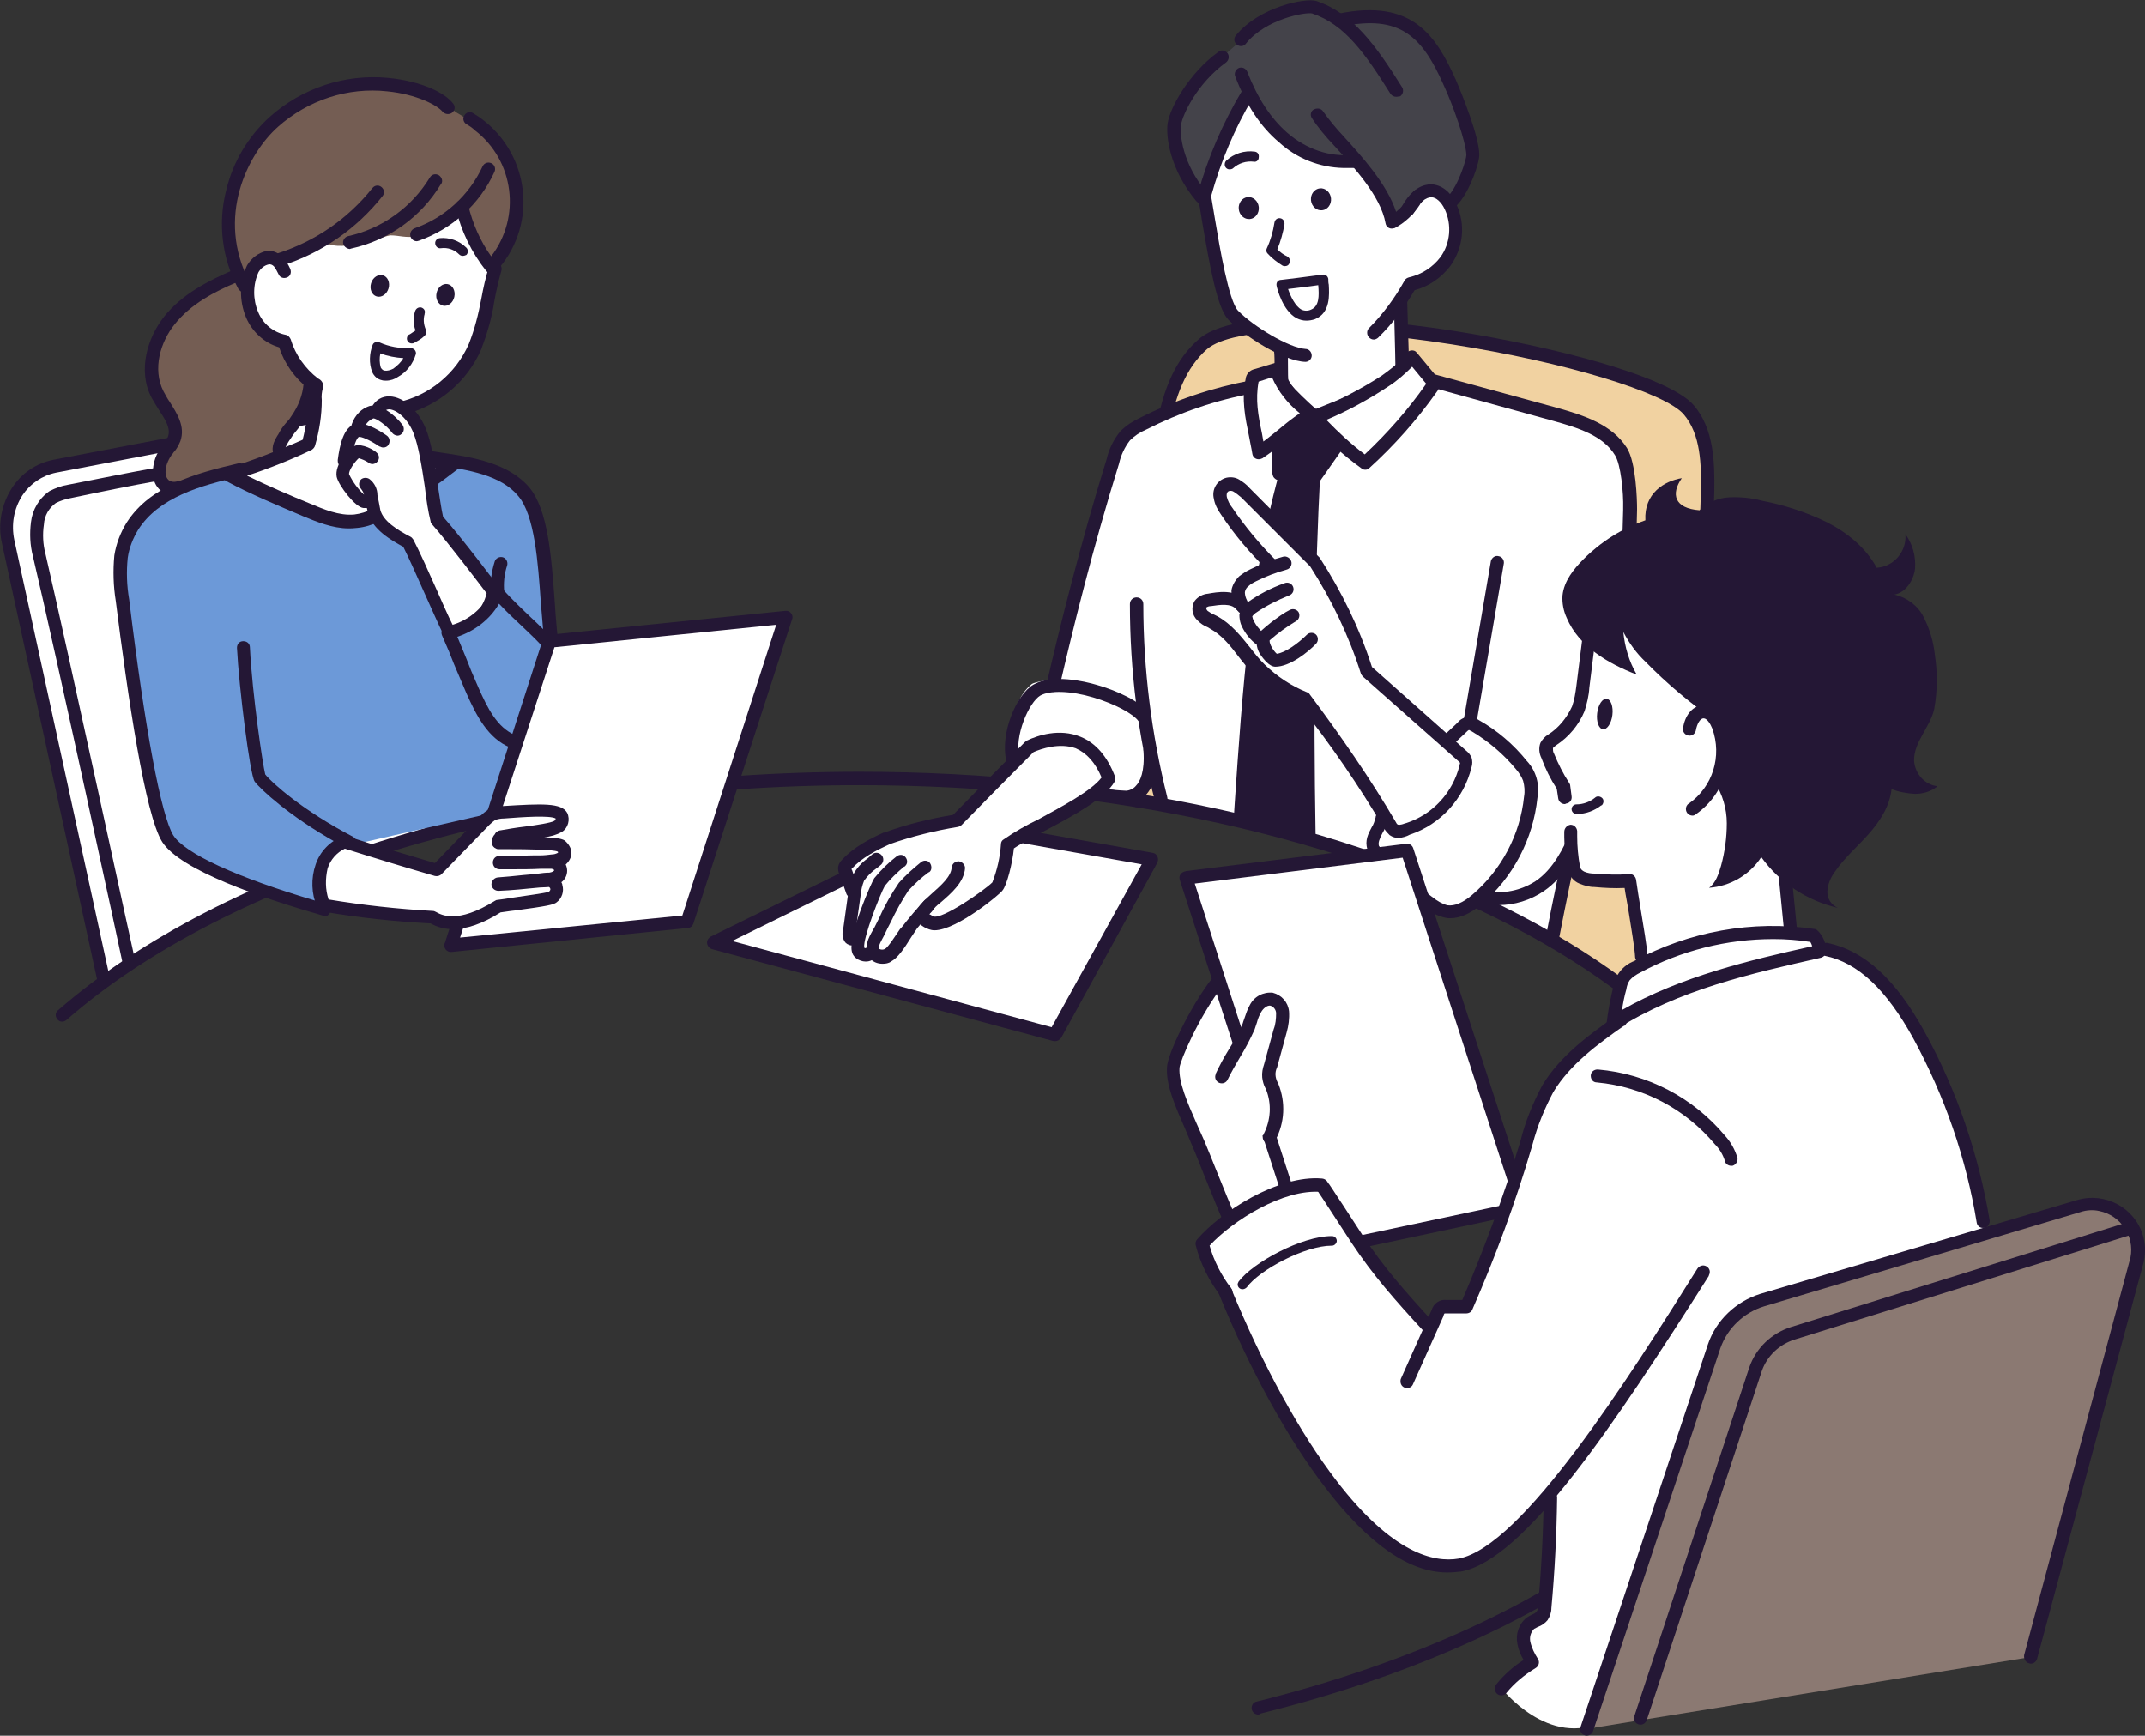 <?xml version="1.0" encoding="utf-8"?>
<!-- Generator: Adobe Illustrator 26.5.2, SVG Export Plug-In . SVG Version: 6.00 Build 0)  -->
<svg version="1.1" id="レイヤー_1" xmlns="http://www.w3.org/2000/svg" xmlns:xlink="http://www.w3.org/1999/xlink" x="0px"
	 y="0px" viewBox="0 0 447.8 362.3" style="enable-background:new 0 0 447.8 362.3;" xml:space="preserve">
<rect x="0" y="0" width="447.8" height="362.3" fill="#333333" stroke="none"/>
<style type="text/css">
	.st0{fill:#FFFFFF;}
	.st1{fill:#241735;}
	.st2{fill:#F1D2A1;}
	.st3{fill:#44434A;}
	.st4{fill:#8B7972;}
	.st5{fill:#745D53;}
	.st6{fill:#6C99D8;}
</style>
<g id="グループ_641" transform="translate(-752.034 -354.516)">
	<g id="グループ_244" transform="translate(752.034 420.892)">
		<g id="グループ_237" transform="translate(1.369 20.057)">
			<path id="パス_188" class="st0" d="M89.2,87.3l-8.8-75.9C79.5,4,73-1.1,66,0.2l-56,10.7c-6.9,1.3-11.3,8.5-9.8,15.7
				c0,0,20,91.7,20.5,91.4C41.6,103.7,64.7,93.3,89.2,87.3z"/>
		</g>
		<g id="グループ_238" transform="translate(0 18.683)">
			<path id="パス_189" class="st1" d="M21.7,121.1c-0.6,0-1.2-0.5-1.3-1.1l-20-91.7c-0.9-3.9-0.1-8.1,2.1-11.5
				c2-3.1,5.1-5.2,8.7-5.9l56-10.7c3.6-0.7,7.3,0.2,10.2,2.3c3.2,2.4,5.3,6.1,5.7,10.1l8.8,75.9c0.1,0.8-0.5,1.4-1.2,1.5
				s-1.4-0.5-1.5-1.2l0,0L80.3,13c-0.3-3.3-2-6.2-4.6-8.2c-2.3-1.7-5.2-2.4-8-1.9l-56,10.7c-2.9,0.6-5.4,2.3-7,4.7
				c-1.8,2.8-2.4,6.1-1.7,9.4l20,91.7c0.2,0.7-0.3,1.5-1,1.6c0,0,0,0,0,0C21.9,121.1,21.8,121.1,21.7,121.1z"/>
		</g>
		<g id="グループ_239" transform="translate(6.267 31.214)">
			<path id="パス_190" class="st1" d="M20.6,104.4c-0.6,0-1.2-0.5-1.3-1.1c-0.1-0.6-14-65-18.7-84.8c-0.6-2.3-0.7-4.7-0.4-7.1
				c0.3-2.6,1.7-5,3.9-6.5c1.2-0.6,2.5-1.1,3.8-1.3C14.1,2.4,20.3,1.1,26.6,0c0.7-0.2,1.5,0.3,1.7,1c0.2,0.7-0.3,1.5-1,1.7
				c0,0-0.1,0-0.1,0c0,0-0.1,0-0.1,0C20.9,3.8,14.6,5.1,8.4,6.4c-1,0.2-2,0.5-3,1C4,8.4,3,10,2.9,11.9c-0.3,2-0.2,4.1,0.3,6
				c4.6,19.8,18.5,84.2,18.7,84.8c0.2,0.7-0.3,1.5-1.1,1.6c0,0,0,0,0,0C20.7,104.3,20.6,104.4,20.6,104.4L20.6,104.4z"/>
		</g>
		<g id="グループ_240" transform="translate(236.813 1.373)">
			<path id="パス_191" class="st2" d="M107.3,141.5c5.7-33.4,11.4-72.7,12.3-106.6c0.2-6,0-12.5-3.9-17
				C106.6,7.3,27.5-7.2,14.4,4.1C1.2,15.5,5.3,42.8,0,99.5c13.8,1.2,52.7,11.9,57.7,13.6C74.1,118.5,106.4,141.8,107.3,141.5z"/>
		</g>
		<g id="グループ_241" transform="translate(235.983)">
			<path id="パス_192" class="st1" d="M108.2,142.8c-0.8,0-1.4-0.6-1.4-1.4l0,0c0-0.1,0-0.2,0-0.2c5.6-32.8,11.4-71,12.3-105
				c0.1-5.6,0-11.9-3.6-16.1c-4-4.6-24.8-10.9-48.4-14.6c-25.7-4-45.7-3.6-51.1,1C7.3,14.2,6.6,29.6,5.3,57.8
				c-0.5,12.3-1.2,26.2-2.6,43c-0.1,0.8-0.7,1.3-1.5,1.3C0.5,102,0,101.3,0,100.5v0c1.4-16.7,2-30.6,2.6-42.9
				c1.3-28.9,2-44.8,11.7-53.2c9.1-7.8,43.1-3.3,53.3-1.7c20.4,3.2,44.7,9.4,50,15.5c4.2,4.9,4.4,11.8,4.3,18
				c-0.9,34.2-6.7,72.5-12.3,105.4C109.4,142.3,108.8,142.8,108.2,142.8z"/>
		</g>
		<g id="グループ_242" transform="translate(211.108 8.481)">
			<path id="パス_193" class="st0" d="M49.9,3.9l-0.1,2.7c-6.6,1.4-21.9,6-24.5,8.2c-7,5.9-15.3,50.3-16.5,51.7
				c-0.6,0.8-3.8,0.8-4.6,1.5C-1.1,72.5,0.9,80.2,0,83.9c3.3-2.2,14.8-10.4,17.6,3.8l-4.4,1.2c4.2,1,8,2,12.3,2.8
				c1.3-2.8,2.5-5.6,3.5-8.5c0.9,3.4,2.1,6.8,3.7,9.9c27.4,6.8,56.7,13,80.1,28.4c5.5-28.8,16.5-56.2,16.5-91.5
				c0-12.4-5.1-14.6-11-16.9c-9.5-3.7-20.5-6-30.5-7.7c-1.2-2.7-4.3-5.6-4.7-5.3C76.5,4.3,51.7,3.4,49.9,3.9z"/>
		</g>
		<g id="グループ_243" transform="translate(11.597 94.713)">
			<path id="パス_194" class="st1" d="M251.1,196.8c-0.8,0-1.4-0.6-1.4-1.4c0-0.6,0.4-1.2,1-1.3c32.5-8.1,60.1-20.8,79.6-36.7
				c19.9-16.2,30.4-34.9,30.4-54.1c0-55.4-86.5-100.5-192.9-100.5c-34,0-67.4,4.7-96.6,13.5C43,24.9,19.1,37.1,2.3,51.8
				c-0.6,0.5-1.4,0.5-1.9-0.1s-0.5-1.4,0.1-1.9l0,0l0,0c17.1-14.9,41.3-27.4,70-36.1C100,4.7,133.7,0,167.9,0
				C220,0,269,10.7,305.9,30c18,9.4,32.2,20.5,42.1,32.7c10.3,12.8,15.6,26.5,15.6,40.5c0,20.1-10.9,39.5-31.4,56.2
				c-19.8,16.1-47.7,29-80.7,37.2C251.3,196.8,251.2,196.8,251.1,196.8z"/>
		</g>
	</g>
	<g id="グループ_283" transform="translate(899.679 354.516)">
		<g id="グループ_245" transform="translate(0 170.715)">
			<path id="パス_195" class="st0" d="M1.4,26L51.6,1.4l41.1,7.3L72.7,45.2L1.4,26z"/>
			<path id="パス_196" class="st1" d="M72.7,46.6c-0.1,0-0.2,0-0.4,0L1,27.4c-0.7-0.2-1.2-1-1-1.7c0.1-0.4,0.4-0.7,0.7-0.9L51,0.1
				C51.3,0,51.6,0,51.9,0L93,7.3c0.7,0.1,1.2,0.8,1.1,1.6c0,0.1-0.1,0.3-0.1,0.4L73.9,45.9C73.6,46.3,73.2,46.6,72.7,46.6z
				 M5.2,25.7l66.7,18L90.7,9.7L51.8,2.8L5.2,25.7z"/>
		</g>
		<g id="グループ_246" transform="translate(97.657 1.784)">
			<path id="パス_197" class="st3" d="M34.4,2.7C51.1-1.9,54.6,11,57.5,16.6c3.2,6.3,7.8,17.7-0.1,24.5c-1.2-1.7-2.9-2.9-4.9-3.4
				c-1.8,2.6-4,4.8-6.6,6.5c-2.2-4.2-4.8-8.3-7.7-12.1c-11.9-1.7-13.8-1-23-14.8c-3.7,7.1-6.9,14.5-9.7,22.1
				C-8.3,22.8,7.6,12,10.3,9.7C19.9,1.5,20,0.1,28.6,0C31.4,0,32.2,0,34.4,2.7z"/>
		</g>
		<g id="グループ_247" transform="translate(150.117 78.123)">
			<path id="パス_198" class="st1" d="M15.1,110.8c-1,0-1.9-0.1-2.9-0.2c-0.8-0.1-1.3-0.8-1.2-1.5c0.1-0.8,0.8-1.3,1.5-1.2l0,0
				l0,0c3.6,0.6,7.2-0.1,10.3-2.1c3.7-2.5,5.8-6.8,7.5-10.7c9.7-21.9,10.3-47.8,10.8-66.8l0-0.3c0.1-3.3-0.5-9.2-1.7-11.1
				c-2.5-4.1-7.6-5.7-13-7.2L1,2.7C0.3,2.5-0.2,1.7,0,1c0.2-0.7,1-1.2,1.7-1l0,0l25.6,7c5.7,1.6,11.5,3.5,14.6,8.4
				C43.8,18.5,44,26.2,44,28l0,0.3c-0.4,19.2-1.1,45.4-11,67.8c-1.9,4.2-4.2,8.9-8.5,11.8C21.7,109.8,18.4,110.8,15.1,110.8z"/>
		</g>
		<g id="グループ_248" transform="translate(137.523 149.564)">
			<path id="パス_199" class="st0" d="M3.2,21.4c-0.3,2.1-2.4,4-1.7,6c0.2,0.6,0.6,1.1,1,1.5c3.2,3.7,6.8,7.1,10.7,10
				c1,0.9,2.3,1.5,3.6,1.8c2.3,0.4,4.5-1,6.3-2.5c6.3-5.5,10.4-13.1,11.3-21.5c0.5-2.4-0.2-4.9-1.9-6.6c-2.7-3.3-6-6.2-9.7-8.3
				c-0.4-0.3-0.9-0.4-1.4-0.4c-0.5,0.1-1,0.4-1.4,0.8l-3.3,3.1"/>
			<path id="パス_200" class="st1" d="M17.6,42.1c-0.3,0-0.7,0-1-0.1c-1.6-0.3-3-1.1-4.2-2.1c-4-3-7.7-6.4-10.9-10.2
				c-0.5-0.6-1-1.2-1.2-2c-0.6-1.8,0.2-3.3,0.9-4.6c0.4-0.6,0.6-1.3,0.8-2C2,20.4,2.7,19.9,3.4,20c0.7,0.1,1.3,0.8,1.1,1.6l0,0
				c-0.2,1-0.6,2-1.1,2.8c-0.6,1.2-0.9,1.9-0.7,2.6C3,27.4,3.2,27.7,3.5,28c3.1,3.6,6.6,6.9,10.5,9.8c0.9,0.7,1.9,1.3,3,1.6
				c1.5,0.2,3.2-0.5,5.2-2.2c6.1-5.2,10-12.6,10.8-20.5c0.2-1.1,0.1-2.2-0.2-3.3c-0.3-0.8-0.8-1.6-1.4-2.3c-2.6-3.2-5.8-5.9-9.3-8
				c-0.2-0.1-0.4-0.2-0.6-0.3C21.3,2.9,21.2,3,21,3.2l-3.3,3.1c-0.5,0.5-1.4,0.5-1.9,0c-0.5-0.5-0.5-1.4,0-1.9l3.3-3.1
				c1.1-1.4,3-1.6,4.4-0.6c3.9,2.2,7.3,5.1,10.1,8.6c1.9,2,2.7,4.9,2.2,7.6c-0.9,8.7-5.1,16.7-11.8,22.4
				C21.7,41.2,19.6,42.1,17.6,42.1z"/>
		</g>
		<g id="グループ_249" transform="translate(174.991 176.15)">
			<path id="パス_201" class="st1" d="M1.4,21.5c-0.8,0-1.4-0.6-1.4-1.4c0-0.1,0-0.2,0-0.2l0,0C0,19.8,1.9,9.7,3.9,1
				c0.2-0.7,0.9-1.2,1.7-1c0.7,0.2,1.1,0.9,1,1.6c-2,8.6-3.8,18.6-3.9,18.7C2.6,21,2,21.5,1.4,21.5z"/>
		</g>
		<g id="グループ_250" transform="translate(157.907 115.987)">
			<path id="パス_202" class="st1" d="M1.4,36c-0.8,0-1.4-0.6-1.4-1.4c0-0.1,0-0.1,0-0.2L5.7,1.1c0.2-0.7,0.9-1.2,1.6-1
				C8,0.2,8.5,0.9,8.4,1.6L2.7,34.8C2.6,35.5,2,36,1.4,36z"/>
		</g>
		<g id="グループ_251" transform="translate(104.03 20.16)">
			<path id="パス_203" class="st0" d="M42.9,39.2c-5.3,9.4,0.3,18.4-3.2,20c-5.5,2.5-11,4.9-16.7,7.1c-2.6-1.9-4.9-4.2-6.9-6.7
				c0.2-2.3,0.2-4.5,0.1-6.8c-2.9-1.5-9.5-5.4-10.7-7.6C4.8,43.9,2.3,32.1,0,22.5C0.4,14.2,3.6,6.3,9,0c4,8.3,12.4,13.6,21.7,13.7
				c0.5,0,1,0,1.5,0.2c0.3,0.2,0.5,0.4,0.7,0.7c2.8,3.5,5.5,7.2,6.7,11.5c2.1-2.5,5.3-8.6,9.2-6.5c7.1,3.8,2.6,15.4-1.3,17.9
				C46,38.3,44.4,38.9,42.9,39.2z"/>
		</g>
		<g id="グループ_252" transform="translate(126.008 22.613)">
			<path id="パス_204" class="st1" d="M16.9,25.1c-0.7,0-1.2-0.5-1.3-1.1c-1-5.7-6.7-11.8-10.8-16.3C3.1,5.9,1.5,4,0.2,2
				C-0.2,1.4,0,0.5,0.7,0.2S2.2,0,2.6,0.7c1.3,1.8,2.7,3.5,4.2,5.1c3.9,4.3,9.1,10,11,15.8c1.1-0.9,2-1.9,2.8-3.1
				c0.3-0.3,0.5-0.7,0.8-1.1c0.5-0.6,1.3-0.7,1.9-0.2c0.6,0.5,0.7,1.3,0.2,1.9c-0.3,0.4-0.6,0.7-0.8,1.1c-1.3,2-3.1,3.7-5.2,4.8
				C17.4,25,17.1,25.1,16.9,25.1z"/>
		</g>
		<g id="グループ_253" transform="translate(110.054)">
			<path id="パス_205" class="st1" d="M33.8,20.2c-0.5,0-0.9-0.2-1.2-0.6c-5.3-8.4-9.5-14.5-16.4-16.8C14.9,2.5,6.6,3.9,2.4,9.1
				C2,9.7,1.1,9.8,0.5,9.3S-0.2,8,0.3,7.4c0,0,0,0,0,0c4.9-6,14.6-7.9,16.8-7.2c7.7,2.6,12.5,9.4,17.9,18c0.4,0.6,0.2,1.5-0.4,1.9
				C34.3,20.1,34.1,20.2,33.8,20.2L33.8,20.2z"/>
		</g>
		<g id="グループ_254" transform="translate(110.131 14.063)">
			<path id="パス_206" class="st1" d="M22.7,21c-5-0.1-9.8-2-13.5-5.4C5.4,12.4,2.4,7.9,0.1,1.9c-0.3-0.7,0.1-1.5,0.8-1.8
				c0.7-0.2,1.4,0.1,1.7,0.8c2.2,5.6,4.9,9.7,8.3,12.7c4,3.5,9.1,5.2,13.6,4.6c0.7-0.1,1.4,0.4,1.6,1.2s-0.4,1.4-1.2,1.6l0,0l0,0
				C24.2,21,23.4,21,22.7,21z"/>
		</g>
		<g id="グループ_255" transform="translate(130.684 2.15)">
			<path id="パス_207" class="st1" d="M25,41.1c-0.8,0-1.4-0.6-1.4-1.4c0-0.3,0.1-0.7,0.4-0.9c2.2-2.4,3.8-7.7,3.8-8.6
				c-0.1-2.8-2.8-10.4-4.7-14.5C18.6,5.5,14,0.8,1.7,3.4C0.9,3.6,0.2,3.1,0.1,2.3c-0.1-0.7,0.3-1.4,1-1.6l0,0
				c15.5-3.2,20.4,4.7,24.5,13.8c1.5,3.5,4.8,11.8,4.9,15.5c0.1,1.8-2,7.8-4.5,10.5C25.7,40.9,25.4,41.1,25,41.1z"/>
		</g>
		<g id="グループ_256" transform="translate(96.125 10.514)">
			<path id="パス_208" class="st1" d="M7.1,32c-0.4,0-0.8-0.2-1.1-0.5c-5.6-6.7-6.4-13.6-6-16.3C0.5,11.9,4.5,4.7,10.6,0.3
				C11.2-0.2,12,0,12.5,0.6c0.4,0.6,0.3,1.4-0.3,1.9l0,0c-6.1,4.4-9.1,11-9.4,13C2.5,17.4,3,23.6,8.2,29.7c0.5,0.6,0.4,1.4-0.2,1.9
				C7.8,31.9,7.4,32,7.1,32L7.1,32z"/>
		</g>
		<g id="グループ_257" transform="translate(102.396 18.332)">
			<path id="パス_209" class="st1" d="M22.5,57.2L22.5,57.2C18,57.1,9.7,51.8,6.4,48.4C4.1,46,2.6,37.7,0.9,27.8
				C0.6,25.8,0.3,24,0,22.8c0-0.2,0-0.4,0-0.6C2.1,14.6,5.2,7.4,9.2,0.7C9.5,0,10.4-0.2,11,0.2s0.9,1.2,0.5,1.9
				C7.7,8.5,4.8,15.4,2.8,22.6c0.2,1.2,0.5,2.9,0.8,4.8c1,6,2.9,17.1,4.8,19.1c3.2,3.3,10.7,7.8,14.1,8c0.8,0,1.3,0.7,1.3,1.4
				C23.8,56.6,23.2,57.2,22.5,57.2L22.5,57.2z"/>
		</g>
		<g id="グループ_258" transform="translate(137.769 38.473)">
			<path id="パス_210" class="st1" d="M1.4,32.4C0.6,32.4,0,31.7,0,31c0-0.4,0.1-0.7,0.4-1c2.9-2.9,5.4-6.3,7.4-9.9
				c0.2-0.4,0.6-0.6,1-0.7c2.6-0.6,4.9-2.1,6.5-4.2c2.1-2.9,2.4-6.8,0.9-10c-0.7-1.5-1.8-2.5-2.8-2.5c-1.2,0-2.5,1.1-3.7,3.3
				C9.3,6.7,8.4,6.9,7.8,6.6C7.1,6.2,6.9,5.4,7.2,4.7c2.2-4,4.6-4.7,6.2-4.7c2.1,0.1,4,1.5,5.2,4.1c2,4.2,1.5,9.1-1.2,12.9
				c-1.9,2.5-4.5,4.3-7.5,5.1c-2.1,3.6-4.6,7-7.6,9.9C2.1,32.2,1.7,32.4,1.4,32.4z"/>
		</g>
		<g id="グループ_259" transform="translate(118.338 61.763)">
			<path id="パス_211" class="st1" d="M8.3,26.6c-0.3,0-0.7-0.1-0.9-0.4c-7.1-6.4-7.2-7.2-7.2-7.7c-0.1-1.1-0.1-2.4-0.1-3.6
				c0-1.2,0-2.4-0.1-3.4c-0.1-0.8,0.5-1.4,1.3-1.5s1.4,0.5,1.5,1.3c0.1,1.1,0.1,2.4,0.1,3.6c0,1.1,0,2.2,0.1,3.1
				c1.8,2,3.7,3.8,5.7,5.6c5.8-2.3,14.4-5.8,16.6-7.2c0.1-1.6-0.1-6.8-0.2-11.5c0-1.1-0.1-2.3-0.1-3.5c0-0.8,0.6-1.4,1.4-1.4
				c0.7,0,1.3,0.6,1.4,1.3c0,1.2,0.1,2.4,0.1,3.5c0.4,12.8,0.4,12.9-0.4,13.5c-2.1,1.7-15.8,7.1-18.5,8.2
				C8.6,26.5,8.5,26.5,8.3,26.6z"/>
		</g>
		<g id="グループ_260" transform="translate(70.858 79.405)">
			<path id="パス_212" class="st1" d="M1.4,65C0.6,65,0,64.4,0,63.6c0-0.1,0-0.2,0-0.3c2.7-11.7,7.1-29.4,12.5-46.8
				c0.5-2.2,1.5-4.2,2.9-5.9c1.2-1.2,2.6-2.1,4.1-2.8C26.8,4.1,34.6,1.5,42.6,0c0.7-0.1,1.5,0.4,1.6,1.1s-0.4,1.5-1.1,1.6
				c-7.8,1.4-15.3,4-22.4,7.6c-1.2,0.5-2.4,1.3-3.3,2.2c-1.1,1.4-1.9,3.1-2.3,4.9C9.7,34.7,5.4,52.2,2.7,63.9C2.6,64.6,2,65,1.4,65z
				"/>
		</g>
		<g id="グループ_261" transform="translate(125.563 73.045)">
			<path id="パス_213" class="st0" d="M1.4,14.1c3.1,3.5,6.6,6.7,10.4,9.5c5.2-4.7,9.8-10,13.9-15.7c0.5-0.5,0.5-1.2,0.1-1.7
				c0,0,0,0,0,0c0,0-0.1-0.1-0.1-0.1l-3.9-4.7c-1.1,1.5-2.5,2.9-5.6,5.1C11.4,9.5,6.5,12,1.4,14.1z"/>
			<path id="パス_214" class="st1" d="M11.8,25c-0.3,0-0.6-0.1-0.8-0.3C7.1,21.9,3.5,18.6,0.3,15c-0.5-0.6-0.5-1.4,0.1-1.9
				c0.1-0.1,0.3-0.2,0.4-0.2c5-2.1,9.9-4.6,14.4-7.5c3.2-2.3,4.4-3.5,5.2-4.7c0.4-0.6,1.3-0.8,1.9-0.4c0.1,0.1,0.2,0.2,0.3,0.3
				l3.9,4.7c1,0.9,1.1,2.5,0.2,3.5c-4.1,5.8-8.8,11.1-14.1,15.9C12.5,24.9,12.1,25,11.8,25z M3.7,14.6c2.5,2.6,5.1,5,8,7.2
				c4.8-4.5,9.1-9.4,12.8-14.7l0-0.1c0,0-0.1-0.1-0.1-0.1l-2.8-3.4c-1.5,1.5-3.1,2.9-4.8,4l0,0C12.6,10.3,8.2,12.7,3.7,14.6
				L3.7,14.6z"/>
		</g>
		<g id="グループ_262" transform="translate(112.004 75.76)">
			<path id="パス_215" class="st0" d="M14.1,10.5c-3.3-2.2-5.9-5.4-7.4-9.2l-4,1.2C2.4,2.7,2.1,2.8,2,3C1.8,3.2,1.8,3.4,1.7,3.6
				c-1.1,5.4,0.5,9.7,1.4,15.2C7.2,16,9.6,13.4,14.1,10.5z"/>
			<path id="パス_216" class="st1" d="M3.1,20.1c-0.7,0-1.2-0.5-1.3-1.1c-0.2-1.3-0.5-2.5-0.7-3.7c-0.8-3.9-1.6-7.6-0.7-12
				c0.1-1,0.9-1.8,1.8-2l4-1.2C7-0.2,7.7,0.2,8,0.9c1.4,3.5,3.8,6.5,6.9,8.6c0.6,0.4,0.7,1.3,0.3,1.9c-0.1,0.1-0.2,0.2-0.4,0.3
				c-2,1.3-3.8,2.7-5.6,4.2c-1.7,1.4-3.4,2.7-5.3,4C3.7,20,3.4,20.1,3.1,20.1z M3.1,3.9c-0.7,3.8-0.1,7,0.7,10.8
				c0.1,0.5,0.2,1.1,0.3,1.7c1.2-0.9,2.2-1.7,3.3-2.6c1.3-1.1,2.7-2.2,4.3-3.3C9.2,8.5,7.2,6,5.9,3L3.1,3.9z"/>
		</g>
		<g id="グループ_263" transform="translate(117.974 85.239)">
			<path id="パス_217" class="st1" d="M1.4,7l0,6.2l0.1,0.4L2,13.9l6.1,0.8l0.5,0l0.3-0.3l4.7-6.8L8.5,1.4L1.4,7z"/>
			<path id="パス_218" class="st1" d="M8.1,16C8.1,16,8,16,8,16l-6.1-0.8c-0.1,0-0.2-0.1-0.4-0.1l-0.6-0.2
				c-0.4-0.2-0.7-0.5-0.8-0.9l-0.1-0.4C0,13.5,0,13.4,0,13.2L0,7c0-0.4,0.2-0.8,0.5-1.1l7.1-5.6c0.6-0.5,1.4-0.4,1.9,0.2l5.1,6.2
				c0.4,0.5,0.4,1.2,0.1,1.7L10,15.1c0,0.1-0.1,0.1-0.1,0.2l-0.3,0.3C9.4,15.8,9,15.9,8.7,16l-0.5,0C8.2,16,8.2,16,8.1,16z
				 M2.7,12.6L8,13.2l3.9-5.6L8.3,3.3L2.7,7.7L2.7,12.6z"/>
		</g>
		<g id="グループ_264" transform="translate(109.912 95.962)">
			<path id="パス_219" class="st1" d="M15.7,79c-0.5-25.7-0.4-51.2,1-77l-5.4-0.7C4.5,25.1,3,50.4,1.4,75"/>
			<path id="パス_220" class="st1" d="M15.7,80.4c-0.7,0-1.4-0.6-1.4-1.3c-0.5-29.3-0.2-53.5,1-75.8l-3-0.4
				C6.1,25.2,4.5,49,2.9,72.1l-0.2,3.1c0,0.8-0.7,1.3-1.4,1.3C0.6,76.4,0,75.7,0,75c0,0,0,0,0-0.1l0.2-3.1C1.8,48.3,3.4,23.9,10,1
				c0.2-0.6,0.8-1.1,1.5-1l5.4,0.7c0.7,0.1,1.2,0.7,1.2,1.4c-1.2,22.6-1.5,47.1-1,76.9C17.1,79.8,16.5,80.4,15.7,80.4
				C15.8,80.4,15.8,80.4,15.7,80.4L15.7,80.4L15.7,80.4z"/>
		</g>
		<g id="グループ_265" transform="translate(62.16 141.668)">
			<path id="パス_221" class="st1" d="M1.6,18.2c-0.6,0-1.2-0.4-1.3-1C-1.1,11.5,2.4,3.2,6,1.2c3.9-2.2,10.5-0.7,13.2,0.1
				c3.9,1.1,9.2,3.4,11,6.1c0.4,0.6,0.3,1.5-0.4,1.9c-0.6,0.4-1.5,0.3-1.9-0.4c-1.1-1.6-5.1-3.7-9.5-5C13.7,2.5,9.4,2.4,7.4,3.5
				C5,4.9,1.9,12,3,16.5c0.2,0.7-0.3,1.5-1,1.7C1.9,18.2,1.8,18.2,1.6,18.2z"/>
		</g>
		<g id="グループ_266" transform="translate(88.237 124.693)">
			<path id="パス_222" class="st1" d="M6.5,43.4c-0.6,0-1.2-0.4-1.3-1C1.7,29,0,15.2,0,1.4C0,0.6,0.6,0,1.4,0l0,0
				c0.8,0,1.4,0.6,1.4,1.4v0c0,13.6,1.7,27.1,5,40.3c0.2,0.7-0.3,1.5-1,1.7c0,0,0,0,0,0C6.7,43.4,6.6,43.4,6.5,43.4L6.5,43.4z"/>
		</g>
		<g id="グループ_267" transform="translate(73.97 155.251)">
			<path id="パス_223" class="st1" d="M13.6,12.5L13.6,12.5c-8.2-0.3-11.2-2-12.7-2.8L0.7,9.7C0.1,9.3-0.2,8.5,0.2,7.8
				C0.5,7.2,1.3,6.9,2,7.3l0.2,0.1c1.2,0.6,4,2.1,11.4,2.4c0.7-0.1,1.4-0.4,1.9-1c0.9-0.9,1.9-3,1.6-7.3C17,0.7,17.6,0.1,18.4,0
				c0.7-0.1,1.4,0.5,1.5,1.2c0,0,0,0.1,0,0.1c0.3,4.3-0.5,7.5-2.4,9.5C16.5,11.9,15.1,12.5,13.6,12.5z"/>
		</g>
		<g id="グループ_268" transform="translate(102.746 100.988)">
			<path id="パス_224" class="st0" d="M15,17c-3.5-3.4-6.7-7.2-9.4-11.3C5,4.8,4.6,3.9,4.3,2.9C4,1.7,4.7,0.4,5.9,0.1
				C6.5-0.1,7.2,0,7.7,0.4C8.4,0.8,9,1.3,9.5,1.8c4.8,4.9,9.7,9.8,14.5,14.5c4.6,7.1,8.3,14.8,10.9,22.8l20,17.7
				c0.3,0.2,0.5,0.5,0.7,0.8c0.1,0.4,0.1,0.8,0,1.3c-1.5,6.2-6,11.2-12.1,13.1c-0.9,0.4-2.1,0.8-2.9,0.1c-0.3-0.3-0.5-0.6-0.7-0.9
				c-5.4-9.1-11.4-17.9-18-26.2c-3.5-1.4-6.6-3.5-9.3-6.1C9.2,35.7,7,31.3,3,29.1c-0.8-0.3-1.6-0.8-2.3-1.4
				c-0.7-0.6-0.9-1.6-0.5-2.4c0.5-0.5,1.2-0.9,1.9-0.9c2.3-0.5,5-0.7,6.5,1c-0.2-0.8-0.3-1.5-0.3-2.3c0.2-1.5,1.1-2.8,2.5-3.6
				C12,18.7,13.4,18.1,15,17z"/>
		</g>
		<g id="グループ_269" transform="translate(114.704 127.167)">
			<path id="パス_225" class="st1" d="M3.9,12c-1.3,0-2.5-1.7-2.9-2.2c-1-1.3-1.3-3-0.8-4.5C0.6,4.6,4.7,1.2,7,0.1
				c0.7-0.3,1.5,0,1.8,0.6c0.3,0.7,0,1.5-0.6,1.8l0,0l0,0C6.2,3.7,4.4,5,2.7,6.5C2.6,7.3,3.6,8.8,4.2,9.3c1.7-0.2,4.4-2.1,6.3-4
				c0.5-0.5,1.4-0.5,1.9,0c0.5,0.5,0.5,1.4,0,1.9l0,0l0,0C10.7,9,6.9,12,3.9,12L3.9,12z"/>
		</g>
		<g id="グループ_270" transform="translate(101.367 99.618)">
			<path id="パス_226" class="st1" d="M43,75.3c-0.7,0-1.3-0.2-1.9-0.6c-0.4-0.4-0.8-0.8-1.1-1.3c-5.3-9-11.2-17.6-17.7-25.8
				c-3.5-1.5-6.7-3.6-9.5-6.3c-1.1-1.2-2.2-2.5-3.2-3.8c-1.8-2.4-3.6-4.6-6-5.9c-0.2-0.1-0.3-0.2-0.5-0.3c-0.8-0.3-1.5-0.8-2.1-1.4
				c-1.2-1.1-1.4-2.8-0.6-4.1c0.7-0.9,1.7-1.4,2.8-1.5c1.7-0.3,5.7-1.1,7.9,1.5c0.5,0.6,0.4,1.4-0.2,1.9c-0.6,0.5-1.4,0.4-1.9-0.2
				l0,0c-1-1.2-3.3-0.9-5.2-0.6c-0.4,0-0.7,0.1-1,0.3c0,0.3,0.1,0.5,0.3,0.7c0.4,0.3,0.9,0.6,1.4,0.8c0.2,0.1,0.4,0.2,0.6,0.3
				c2.9,1.6,4.9,4.1,6.9,6.6c0.9,1.2,1.9,2.4,3,3.5c2.6,2.5,5.6,4.5,8.9,5.8c0.2,0.1,0.4,0.2,0.5,0.4C30.9,54,37,62.8,42.4,72
				c0.1,0.2,0.2,0.4,0.4,0.5c0.1,0,0.4,0.2,1.6-0.3c0,0,0.1,0,0.1,0c5.6-1.8,9.8-6.4,11.2-12.1c0-0.2,0.1-0.3,0.1-0.5
				c0,0-0.2-0.2-0.3-0.3l-20-17.7c-0.2-0.2-0.3-0.4-0.4-0.6c-2.5-7.9-6.1-15.4-10.6-22.4c-4.7-4.7-9.6-9.6-14.4-14.4
				C9.5,3.7,9,3.3,8.5,3c-0.3-0.2-0.7-0.2-1-0.1C7.1,3.1,7,3.6,7.1,4.1c0.2,0.8,0.6,1.6,1.1,2.2c2.7,4,5.8,7.7,9.2,11.1
				c0.5,0.5,0.5,1.4,0,1.9c-0.5,0.5-1.4,0.5-1.9,0C11.9,15.8,8.7,12,5.9,7.8c-0.7-1-1.3-2.1-1.5-3.3C3.9,2.5,5.1,0.6,7,0.1
				C7.9-0.1,8.9,0,9.7,0.5c0.8,0.5,1.5,1,2.1,1.7c4.8,4.8,9.7,9.8,14.5,14.4c0.1,0.1,0.1,0.1,0.2,0.2c4.6,7.1,8.3,14.7,10.9,22.8
				l19.7,17.5c0.5,0.4,0.8,0.8,1.1,1.4c0.2,0.7,0.2,1.4,0,2c-1.6,6.6-6.5,12-12.9,14.1C44.6,75,43.8,75.2,43,75.3z"/>
		</g>
		<g id="グループ_271" transform="translate(111.09 121.638)">
			<path id="パス_227" class="st1" d="M4.1,12.9c-0.3,0-0.6-0.1-0.9-0.3c-1.3-1.1-2.3-2.5-2.9-4C0.1,8,0,7.3,0,6.7
				c0.2-1.1,0.8-2,1.7-2.6c2.4-1.7,4.9-3,7.7-4c0.7-0.3,1.5,0,1.8,0.7c0.3,0.7,0,1.5-0.7,1.8l0,0l0,0C8,3.6,5.6,4.8,3.4,6.3
				C2.8,6.8,2.7,7,2.7,7c0,0.2,0.1,0.3,0.1,0.5C3.3,8.7,4.1,9.7,5,10.5c0.6,0.5,0.6,1.4,0.2,1.9C4.9,12.7,4.5,12.9,4.1,12.9
				L4.1,12.9z"/>
		</g>
		<g id="グループ_272" transform="translate(109.436 116.198)">
			<path id="パス_228" class="st1" d="M2.5,12c-0.5,0-0.9-0.3-1.2-0.7C0.4,10.1,0,8.6,0,7c0.2-1.1,0.8-2.1,1.6-2.9
				C2.4,3.5,3.1,3,4,2.6c2.2-1.1,4.5-2,6.8-2.6c0.7-0.2,1.5,0.3,1.7,1c0.2,0.7-0.2,1.5-1,1.7C9.3,3.3,7.2,4.1,5.2,5.1
				C4.6,5.4,4,5.7,3.5,6.2C3.1,6.5,2.9,6.9,2.8,7.4c0,0.9,0.4,1.8,0.9,2.5c0.4,0.6,0.2,1.5-0.5,1.9C3,11.9,2.7,12,2.5,12L2.5,12z"/>
		</g>
		<g id="グループ_273" transform="translate(28.698 154.357)">
			<path id="パス_229" class="st0" d="M18.1,38.4c3.1,1.1,13.3-6.9,13.8-7.5c0.6-0.8,1.9-5.6,2.1-8.7c4.7-3.4,18.4-9,21.1-13.9
				C51.3-1.9,43.2-0.7,38.6,1.5C33.4,6.7,28.2,12,23.4,16.9c-5,0.8-9.9,2.1-14.6,3.7c-6.6,2.6-8.7,5.5-8.8,6.2
				c0.4,1.7,0.9,3.3,1.6,4.9c-0.2,2.8-1.7,9.1-0.4,9.3c1.6,0.3,0.9,2.5,1.5,3.5c0.5,0.8,1.9,0.4,2.8,0.3c0.7-0.1,2.3,1.3,4,0.1
				c0.9-0.6,6.5-9.2,8-9.6C15.6,37.4,17.4,38.1,18.1,38.4z"/>
		</g>
		<g id="グループ_274" transform="translate(27.323 152.985)">
			<path id="パス_230" class="st1" d="M20.1,41.2c-0.4,0-0.8-0.1-1.1-0.2c-0.6-0.2-2.4-0.9-2.7-2.5c-0.3-1.8,1.4-3.3,3.3-5
				c1.8-1.6,4-3.5,4.1-5.4c0.1-0.8,0.7-1.3,1.5-1.3c0.7,0.1,1.3,0.7,1.3,1.4c-0.2,3-2.9,5.3-5.1,7.2c-0.9,0.7-1.7,1.5-2.4,2.4
				c0.3,0.2,0.6,0.3,0.9,0.5c1.8,0.7,10.6-5.4,12.3-7.1c1-2.6,1.6-5.2,1.8-8c0-0.4,0.2-0.8,0.6-1c2.3-1.6,4.8-3,7.3-4.2
				c4.9-2.7,11-5.9,13.1-8.7c-1.3-3.1-3.1-5.1-5.4-6.1C46.2,2,42.4,3.3,40.8,4c-5.1,5.1-10.3,10.4-15,15.2c-0.2,0.2-0.4,0.3-0.7,0.4
				c-4.9,0.8-9.7,2-14.3,3.6C8,24.5,5,26,2.9,28.3c-0.1,0.1-0.1,0.1-0.1,0.1c0,0.1,0,0.1,0.1,0.2l1.4,4c0.2,0.7-0.1,1.5-0.9,1.7
				c-0.7,0.2-1.5-0.1-1.7-0.8l0,0l-1.4-4C0,29.1,0,28.5,0,28c0.1-0.6,0.4-1.1,0.8-1.5c2.5-2.7,5.8-4.4,8.7-5.7c0,0,0.1,0,0.1,0
				c4.7-1.7,9.5-2.9,14.4-3.7C28.8,12.2,34,6.9,39,1.9c0.1-0.1,0.3-0.2,0.4-0.3c2.3-1.1,6.8-2.6,11.2-0.8c3.2,1.3,5.6,4.1,7.2,8.3
				c0.1,0.4,0.1,0.8-0.1,1.1c-2,3.5-8.6,7.1-14.5,10.2c-2.5,1.4-4.9,2.6-6.5,3.7c-0.3,3.1-1.5,7.8-2.4,8.8
				C34,33.5,24.8,41.2,20.1,41.2z"/>
		</g>
		<g id="グループ_275" transform="translate(28.145 178.036)">
			<path id="パス_231" class="st1" d="M2.1,19.3c-0.2,0-0.4,0-0.6-0.1c-0.6-0.2-1-0.6-1.2-1.2c-0.2-0.6-0.3-1.2-0.1-1.8l1.1-7.9
				c0.1-1.3,0.5-2.6,1-3.7C3,3.2,4.1,2,5.4,1.1c0.3-0.3,0.6-0.5,0.9-0.8c0.6-0.5,1.4-0.4,1.9,0.1C8.8,1,8.7,1.9,8.2,2.4
				c-0.3,0.3-0.6,0.5-1,0.8c-1,0.7-1.9,1.6-2.6,2.6C4.2,6.8,4,7.7,3.9,8.7l-1.1,7.8c0.7,0.3,1.1,1,0.8,1.8c-0.1,0.3-0.3,0.6-0.6,0.7
				C2.7,19.2,2.4,19.3,2.1,19.3z"/>
		</g>
		<g id="グループ_276" transform="translate(30.074 178.505)">
			<path id="パス_232" class="st1" d="M3,22.2c-0.7,0-1.5-0.3-2-0.7c-0.5-0.4-0.8-0.9-0.9-1.5C-0.6,16.5,4.3,5.5,4.8,4.8
				c1.4-1.7,2.9-3.2,4.6-4.5c0.6-0.5,1.4-0.5,1.9,0.1c0.5,0.6,0.5,1.4-0.1,1.9c0,0-0.1,0.1-0.1,0.1c0,0,0,0-0.1,0
				C9.6,3.6,8.2,4.9,7,6.4C6.1,8,2.4,17.3,2.7,19.3c0.1,0.1,0.2,0.1,0.3,0.1c0.1,0,0.1-0.1,0.2-0.1c0.3-0.2,0.7-0.3,1-0.3
				C5,19,5.7,19.5,5.7,20.3s-0.5,1.4-1.2,1.5c-0.1,0-0.1,0.1-0.2,0.1C3.9,22.1,3.5,22.2,3,22.2z"/>
		</g>
		<g id="グループ_277" transform="translate(33.218 179.771)">
			<path id="パス_233" class="st1" d="M3.4,21.4c-1.1,0-2.1-0.4-2.8-1.3c-1.3-2-0.1-4.2,0.7-5.6c0.1-0.2,0.2-0.4,0.3-0.5
				c0.4-0.8,0.8-1.6,1.2-2.4c1.1-2.5,2.5-4.9,4-7.1c1.4-1.6,3-3,4.6-4.3c0.6-0.5,1.5-0.4,1.9,0.2s0.4,1.5-0.2,1.9c0,0,0,0-0.1,0
				c-1.5,1.1-2.9,2.4-4.2,3.8c-1.4,2.1-2.6,4.3-3.7,6.6c-0.4,0.8-0.9,1.7-1.2,2.4c-0.1,0.2-0.2,0.4-0.3,0.6c-0.4,0.8-1.2,2-0.9,2.6
				c0.4,0.2,0.8,0.2,1.2,0c0.7-0.4,2.2-2.8,3.1-4.1C7.5,13.7,8,13,8.4,12.5c0.9-1.1,1.8-2.2,2.8-3.3c0.3-0.3,0.6-0.6,0.8-0.9
				c0.5-0.6,1.4-0.6,1.9-0.1c0.6,0.5,0.6,1.3,0.1,1.9l0,0c-0.2,0.3-0.5,0.6-0.8,0.9c-0.9,1-1.8,2-2.6,3c-0.3,0.4-0.7,1.1-1.2,1.8
				c-1.6,2.6-2.9,4.4-4.2,5.1C4.7,21.3,4,21.4,3.4,21.4z"/>
		</g>
		<g id="グループ_278" transform="translate(125.835 39.103)">
			
				<ellipse id="楕円形_27" transform="matrix(0.995 -9.999704e-02 9.999704e-02 0.995 -0.242 0.24)" class="st1" cx="2.3" cy="2.5" rx="2.1" ry="2.3"/>
		</g>
		<g id="グループ_279" transform="translate(110.753 40.932)">
			
				<ellipse id="楕円形_28" transform="matrix(0.995 -9.999704e-02 9.999704e-02 0.995 -0.242 0.24)" class="st1" cx="2.3" cy="2.5" rx="2.1" ry="2.3"/>
		</g>
		<g id="グループ_280" transform="translate(108.033 31.654)">
			<path id="パス_234" class="st1" d="M1,3.7c-0.6,0-1-0.5-1-1c0-0.3,0.1-0.6,0.3-0.8c1.6-1.5,3.8-2.2,6-1.9
				c0.6,0.1,0.9,0.6,0.8,1.2C7.1,1.8,6.6,2.2,6.1,2.1C4.5,1.9,2.9,2.4,1.7,3.5C1.6,3.6,1.3,3.7,1,3.7z"/>
		</g>
		<g id="グループ_281" transform="translate(116.716 45.552)">
			<path id="パス_235" class="st1" d="M3.9,10c-0.2,0-0.3,0-0.5-0.1C2.3,9.2,1.2,8.4,0.3,7.4C0,7.1-0.1,6.7,0.1,6.3
				c0.8-1.7,1.3-3.5,1.6-5.4c0.1-0.6,0.6-1,1.2-0.9c0.6,0.1,0.9,0.6,0.9,1.2C3.5,3,3,4.8,2.3,6.5C2.9,7.1,3.6,7.6,4.4,8
				c0.5,0.3,0.7,0.9,0.4,1.4C4.7,9.8,4.3,10,3.9,10L3.9,10z"/>
		</g>
		<g id="グループ_282" transform="translate(118.859 57.325)">
			<path id="パス_236" class="st0" d="M1,2.1c0,0,1.8,8.1,6.6,6.2C10.7,7,9.7,2.6,9.7,1C6.9,1.4,1,2.1,1,2.1z"/>
			<path id="パス_237" class="st1" d="M6.2,9.6c-0.7,0-1.4-0.2-2-0.5C1.3,7.6,0.1,2.9,0,2.3c-0.1-0.6,0.2-1.1,0.8-1.2
				c0,0,0.1,0,0.1,0C1,1.1,6.8,0.4,9.6,0c0.6-0.1,1.1,0.3,1.2,0.9c0,0,0,0,0,0c0,0.1,0,0.1,0,0.2c0,0.2,0,0.6,0.1,1
				C11,4.1,11.3,8,8,9.3C7.4,9.5,6.8,9.6,6.2,9.6z M2.4,3c0.5,1.5,1.5,3.6,2.8,4.3c0.6,0.3,1.4,0.3,2,0c1.7-0.7,1.7-2.8,1.5-5.1
				C6.7,2.5,3.9,2.8,2.4,3L2.4,3z"/>
		</g>
	</g>
	<g id="グループ_309" transform="translate(995.575 454.222)">
		<g id="グループ_284" transform="translate(79.288 28.366)">
			<path id="パス_238" class="st0" d="M9.2,3.7c-1.1,8.8-2.1,16.7-3,18.2c-1,1.8-2.8,3.1-4.5,4.3c-0.5,0.3-0.9,0.7-1.3,1.2
				c-1.3,1.9,0.3,4.3,1.5,6.3C4.6,38.4,4.8,44,5.2,49.4C5.9,59.7,13.3,56,17.4,56c1.6,5.4,2.6,11.1,2.9,16.7
				c9.7-4.6,20.3-6.8,31-6.4c-1.1-1.5-4.1-58.6-36.5-66.2C12.7-0.3,9.7-0.1,9.2,3.7z"/>
		</g>
		<g id="グループ_285" transform="translate(1.674 105.651)">
			<path id="パス_239" class="st0" d="M14.2,11c-1.1-3.5-2.4-7-3.8-10.3C10.3,0.4,10.1,0,9.8,0C9.6,0,9.4,0,9.2,0.1
				C7,1.4,5.1,3.3,3.8,5.6c-1.2,2.3-2.3,4.7-3,7.1c-0.4,1-0.7,2-0.8,3.1c0,1.1,0.1,2.3,0.4,3.4c2.3,10.5,6,20.7,11.1,30.3l12.3-7.2
				c0.2-0.1,0.5-0.3,0.5-0.6c0-0.3-0.1-0.5-0.2-0.7c-1.4-2.5-2.4-5.3-3-8.1C19,25.4,16.3,18,14.2,11z"/>
		</g>
		<g id="グループ_286" transform="translate(2.683 76.421)">
			<path id="パス_240" class="st0" d="M26.7,85.5L1.4,7.1l46.1-5.8l24.3,74.5L26.7,85.5z"/>
			<path id="パス_241" class="st1" d="M26.7,86.8c-0.6,0-1.1-0.4-1.3-1L0.1,7.6C-0.2,6.8,0.2,6.1,1,5.8c0.1,0,0.2,0,0.3-0.1
				L47.3,0c0.7-0.1,1.3,0.3,1.5,0.9l24.3,74.5c0.2,0.7-0.2,1.5-0.9,1.7c0,0,0,0,0,0c0,0-0.1,0-0.1,0l-45.1,9.6
				C26.8,86.8,26.8,86.8,26.7,86.8z M3.2,8.3l24.4,75.6l42.4-9l-23.4-72L3.2,8.3z"/>
		</g>
		<g id="グループ_287" transform="translate(7.24 94.862)">
			<path id="パス_242" class="st0" d="M72.5,117.7v2.5c0,7.2-0.1,14-0.3,20.8c-1,1.5-2.4,2.6-4,3.4c-0.4,0.6-0.9,1.1-1.4,1.6
				l2,5.9c-2.2,1.8-4.2,3.8-6.2,5.8c0,0.1,10,12.9,21.6,6.9c14.6-7.5,19.6-77.8,27.7-85.4c0.3-0.6,51.6-16.9,51.6-16.9
				c0.3-1.9-6.3-50-34.3-58.5c0-1-1.3-2.1-1.3-3.2c-18.2-2.3-34.8,3.9-38.9,8.1c-1.6,3.5-2.7,7.1-3.4,10.8c-5.8,4.3-10.2,8-15,16
				c0,0.1-15.3,43.5-15.3,43.5c-1.5,0.1-2.9-0.8-5.2-0.5c-0.7,1.9-2.2,5.1-2.4,4.9c-8.1-9.5-15.6-19.5-22.5-29.9
				c-1.4-2.2-6.7,0.7-6.7-0.2C12.2,56.9,6,60.8,0,64.9c2.2,3.5,4.1,7.2,5.7,11.1c11.6,27.9,30.6,59.5,48.8,56.7
				C60.8,129.8,72.2,119,72.5,117.7z"/>
		</g>
		<g id="グループ_288" transform="translate(11.977 109.138)">
			<path id="パス_243" class="st0" d="M7.2,1.1C5.7,5.1,3.8,9,1.6,12.7c-0.8,1.4-1.7,2.8-1.6,4.4c0.1,1.1,0.5,2.1,1,3
				C2.5,22.7,4.3,25,6.3,27c0.4,0.5,1,0.9,1.6,1.1c0.6,0.3,1.4,0.1,1.8-0.3c0.3-0.4,0.4-0.8,0.5-1.2c0.5-2.9,0.3-5.9-0.6-8.8
				c-0.3-0.8-0.6-1.7-0.6-2.6c0.1-1.4,0.6-2.7,1.3-3.8c1.1-2.4,1.6-5,1.5-7.6c0-1.1-0.3-2.2-1.1-3.1C10,0,7.8-0.5,7.2,1.1z"/>
		</g>
		<g id="グループ_289" transform="translate(89.492 45.928)">
			
				<ellipse id="楕円形_29" transform="matrix(0.121 -0.993 0.993 0.121 -1.626 4.978)" class="st1" cx="2" cy="3.4" rx="3.2" ry="1.6"/>
		</g>
		<g id="グループ_290" transform="translate(82.551)">
			<path id="パス_244" class="st1" d="M73.5,59.1c0.2,2.7,2.2,5,4.9,5.3c-1.3,1.1-3,1.6-4.7,1.6c-1.7-0.1-3.4-0.4-4.9-1
				c-0.4,3.7-2.5,6.8-4.8,9.4s-5,4.9-7,7.8c-0.9,1.2-1.5,2.6-1.6,4.1c-0.1,1.5,0.8,2.9,2.2,3.5c-6.5-1.5-12.2-5.3-16-10.6
				c-2.4,3.7-6.5,6.1-10.9,6.4c1.4-1,2-2.9,2.5-4.6c0.8-2.9,1.2-5.9,1.2-8.9c0-3-0.9-6-2.5-8.5c1.6-4.1,1.7-8.7,0.2-12.8
				c-5.3-3.7-10.2-7.8-14.7-12.4c-1.9-1.8-3.4-3.9-4.6-6.2c0.3,3.1,1.2,6.2,2.8,8.9c-6-2.3-12.1-5.9-14.6-11.8
				c-0.7-1.5-1-3.1-0.9-4.7c0.3-3,2.3-5.5,4.4-7.6c3.6-3.6,8-6.4,12.9-8.1c-0.3-5.6,3.9-8.2,7.6-8.8c-2.3,3.3-1.6,6.3,3.7,6.7
				c1.7-1.6,3.9-2.6,6.2-2.7c2.3-0.1,4.6,0.1,6.8,0.7c4.7,0.9,9.3,2.4,13.6,4.5c4.3,2.2,8.1,5.3,10.4,9.5c3.5-0.2,6.2-3.3,6-6.8
				c0,0,0,0,0,0c0-0.1,0-0.1,0-0.2c1.5,2.1,2.2,4.6,2,7.2c-0.3,2.5-2,5-4.3,5.4c2.6,0.6,4.9,2.3,6.1,4.7c1.2,2.4,2,4.9,2.3,7.6
				c0.6,3.8,0.6,7.8-0.1,11.6C76.9,52,73.4,55.2,73.5,59.1z"/>
		</g>
		<g id="グループ_291" transform="translate(84.553 66.491)">
			<path id="パス_245" class="st1" d="M1.2,3.7H1c-0.6,0-1-0.5-1-1c0-0.6,0.5-1,1-1h0c1.4,0,2.8-0.5,3.9-1.4
				c0.4-0.4,1.1-0.3,1.5,0.1s0.3,1.1-0.1,1.5c0,0,0,0,0,0l-0.1,0C4.8,3,3,3.7,1.2,3.7z"/>
		</g>
		<g id="グループ_292" transform="translate(77.857 29.532)">
			<path id="パス_246" class="st1" d="M5.3,38.6c-0.7,0-1.3-0.5-1.4-1.2l-0.3-2c-1.3-2-2.4-4.2-3.2-6.4c-0.5-1-0.6-2.2-0.2-3.2
				c0.4-0.7,0.9-1.3,1.6-1.7l0,0c2.2-1.4,3.9-3.5,5-5.9c0.5-1.4,0.7-2.8,0.9-4.3L9.3,1.2c0.1-0.8,0.8-1.3,1.5-1.2
				c0.8,0.1,1.3,0.8,1.2,1.5l0,0l-1.6,12.8c-0.1,1.7-0.5,3.3-1,4.9c-1.2,2.9-3.3,5.4-5.9,7.1l0,0c-0.3,0.2-0.5,0.4-0.7,0.6
				c0,0.4,0,0.8,0.2,1.1c0.9,2.2,1.9,4.2,3.2,6.2c0.1,0.2,0.2,0.3,0.2,0.5l0.3,2.3c0.1,0.8-0.4,1.4-1.2,1.5
				C5.4,38.6,5.3,38.6,5.3,38.6L5.3,38.6z"/>
		</g>
		<g id="グループ_293" transform="translate(83.021 72.441)">
			<path id="パス_247" class="st1" d="M16.2,29c-0.7,0-1.3-0.6-1.4-1.3c-0.1-2.1-0.8-5.9-1.3-9.2c-0.3-2-0.7-3.8-0.9-5.3
				c-2.1,0.1-4.2,0-6.3-0.2c-1.1,0-2.1-0.3-3.1-0.7c-1.3-0.5-2.2-1.7-2.5-3C0.3,7.1,0,4.8,0,2.6c0-0.3,0-0.7,0-1.1
				C0,0.7,0.6,0.1,1.3,0c0.7,0,1.3,0.5,1.4,1.3v0c0,0.4,0,0.8,0,1.1c0,2.1,0.2,4.3,0.6,6.4c0.1,0.5,0.5,0.8,0.9,1
				c0.7,0.3,1.4,0.4,2.2,0.4c2.4,0.2,4.8,0.3,7.1,0.1c0.8-0.1,1.4,0.5,1.5,1.2c0.2,1.5,0.6,3.9,1,6.4c0.6,3.6,1.2,7.2,1.4,9.5
				C17.6,28.3,17,28.9,16.2,29C16.3,29,16.3,29,16.2,29L16.2,29L16.2,29z"/>
		</g>
		<g id="グループ_294" transform="translate(136.324 97.106)">
			<path id="パス_248" class="st1" d="M34.1,59.5c-0.7,0-1.2-0.5-1.3-1.1C30.6,44.9,26.1,32,19.6,20C14,9.8,8,4.1,1.1,2.7
				c-0.7-0.2-1.2-0.9-1-1.6C0.2,0.4,0.9-0.1,1.6,0C9.4,1.6,16,7.7,22,18.7c6.7,12.2,11.2,25.5,13.5,39.2c0.1,0.7-0.4,1.5-1.1,1.6
				l0,0C34.3,59.5,34.2,59.5,34.1,59.5z"/>
		</g>
		<g id="グループ_295" transform="translate(48.833 112.043)">
			<path id="パス_249" class="st1" d="M1.4,78C0.6,78,0,77.4,0,76.6c0-0.2,0-0.4,0.1-0.6l6.4-14.3c0.4-1.4,1.7-2.3,3.2-2.1l3.2,0
				c4.6-10.7,8.6-21.6,12-32.7l0.2-0.7c1-4,2.6-7.8,4.5-11.4c3.8-6.3,10-10.7,15.5-14.6c0.6-0.5,1.5-0.3,1.9,0.3
				c0.5,0.6,0.3,1.5-0.3,1.9l0,0c0,0,0,0-0.1,0c-5.3,3.7-11.2,8-14.7,13.8c-1.8,3.4-3.3,7-4.3,10.8l-0.2,0.7
				C24,39.3,19.8,50.6,15,61.6c-0.2,0.5-0.7,0.8-1.3,0.8l-4.1,0c-0.1,0-0.3,0-0.4,0c-0.1,0.1-0.2,0.3-0.2,0.5L2.6,77.2
				C2.4,77.7,1.9,78,1.4,78z"/>
		</g>
		<g id="グループ_296" transform="translate(31.269 146.651)">
			<path id="パス_250" class="st1" d="M23.4,31.9c-0.4,0-0.8-0.2-1-0.4C16.4,25,11.8,19.8,7.3,13c-1.3-2-2.8-4.3-4.1-6.3
				s-2.6-4-2.9-4.4c-0.5-0.6-0.5-1.4,0.1-1.9C0.7,0.2,0.9,0.1,1.1,0C2-0.1,2.3,0.2,3.4,1.9c0.5,0.8,1.3,2,2.1,3.2
				c1.3,2,2.8,4.3,4.1,6.3c4.4,6.7,8.9,11.8,14.8,18.2c0.5,0.6,0.5,1.4-0.1,1.9C24.1,31.8,23.8,31.9,23.4,31.9L23.4,31.9z M0.4,2.4
				c0,0,0.1,0.1,0.1,0.1C0.5,2.5,0.5,2.4,0.4,2.4L0.4,2.4z"/>
		</g>
		<g id="グループ_297" transform="translate(10.801 164.415)">
			<path id="パス_251" class="st1" d="M47.8,64.1c-7.9,0-16.4-5.9-25.3-17.5C14.6,36.4,6.6,21.9,0.1,5.9c-0.3-0.7,0.1-1.5,0.8-1.8
				c0.7-0.3,1.5,0.1,1.8,0.8c6.5,15.8,14.3,30.1,22,40.1C36.3,60.1,45,62.1,50.2,61.2c13.2-2.5,35.3-37.4,49.8-60.5
				c0.4-0.6,1.2-0.9,1.9-0.5s0.9,1.2,0.5,1.9c0,0,0,0,0,0.1C82.7,33.2,64,61.4,50.7,63.9C49.8,64,48.8,64.1,47.8,64.1z"/>
		</g>
		<g id="グループ_298" transform="translate(6.08 146.292)">
			<path id="パス_252" class="st1" d="M6.3,25.1c-0.4,0-0.8-0.2-1.1-0.6C2.8,21.4,1,17.8,0,13.9c-0.1-0.4,0-0.9,0.3-1.2
				c5-5.8,16.9-13.5,26.1-12.7c0.8,0.1,1.3,0.7,1.3,1.5S27,2.9,26.2,2.8c0,0,0,0,0,0C18.3,2.1,7.7,8.8,2.9,14
				c0.9,3.2,2.5,6.3,4.5,8.9c0.5,0.6,0.3,1.5-0.3,1.9C6.9,25,6.6,25.1,6.3,25.1L6.3,25.1z"/>
		</g>
		<g id="グループ_299" transform="translate(14.834 158.205)">
			<path id="パス_253" class="st1" d="M1,11.2c-0.6,0-1-0.5-1-1c0-0.2,0.1-0.4,0.2-0.6c3-4,13.2-9.5,19.4-9.5h0.1c0.6,0,1,0.5,1,1
				s-0.5,1-1,1l0,0h-0.1c-5.5,0-15,5-17.7,8.7C1.7,11,1.4,11.2,1,11.2z"/>
		</g>
		<g id="グループ_300" transform="translate(68.53 211.482)">
			<path id="パス_254" class="st1" d="M1.4,42.7c-0.8,0-1.4-0.6-1.4-1.4c0-0.3,0.1-0.6,0.3-0.9c1.6-2,3.5-3.7,5.7-5.1
				c-0.6-1-1.1-2.2-1.3-3.4c-0.4-2,0.3-4.1,1.9-5.4c0.4-0.3,0.8-0.5,1.2-0.7c0.3-0.1,0.7-0.3,0.9-0.6C8.9,25,9,24.6,9,24.2
				C9.7,16.6,10.1,9,10.2,1.4c0-0.8,0.6-1.4,1.4-1.4h0c0.8,0,1.4,0.6,1.4,1.4l0,0c-0.1,7.7-0.5,15.5-1.2,23.1c0,0.9-0.3,1.7-0.8,2.5
				c-0.5,0.6-1.2,1.1-2,1.4c-0.3,0.1-0.5,0.3-0.8,0.4c-0.7,0.7-1,1.7-0.8,2.7C7.7,32.8,8.3,34,9,35.1c0.4,0.6,0.2,1.5-0.5,1.9
				c0,0,0,0,0,0l0,0c-2.3,1.4-4.4,3.1-6.1,5.2C2.2,42.5,1.8,42.7,1.4,42.7z"/>
		</g>
		<g id="グループ_301" transform="translate(88.556 123.531)">
			<path id="パス_255" class="st1" d="M29.3,20.1c-0.6,0-1.2-0.4-1.3-1c-0.4-1.3-1.1-2.5-2.1-3.5C19.7,8.2,10.9,3.6,1.3,2.7
				C0.5,2.7,0,2.1,0,1.3C0,0.5,0.7,0,1.4,0l0.1,0C11.9,0.9,21.4,5.9,28,13.8c1.2,1.3,2.1,2.9,2.6,4.6c0.2,0.7-0.3,1.5-1,1.7
				C29.5,20.1,29.4,20.1,29.3,20.1L29.3,20.1z"/>
		</g>
		<g id="グループ_302" transform="translate(10.064 107.506)">
			<path id="パス_256" class="st1" d="M11.4,31.5c-0.8,0-1.4-0.6-1.4-1.4c0-0.2,0.1-0.4,0.2-0.6c1.5-2.9,1.7-6.3,0.5-9.3
				c-0.1-0.1-0.1-0.3-0.2-0.4c-0.3-0.6-0.5-1.3-0.6-2.1c-0.1-1,0.1-1.9,0.4-2.8l2-7.3c0.4-1,0.5-2.2,0.5-3.3c0-0.7-0.5-1.4-1.2-1.6
				C10.9,2.6,10.1,3.3,9.7,4C9.3,4.7,9,5.4,8.8,6.2c-0.2,0.5-0.3,1-0.5,1.5c-0.9,2-1.9,3.9-3,5.7c-0.9,1.5-1.8,3.1-2.6,4.7
				c-0.3,0.7-1.1,1-1.8,0.7s-1-1.1-0.7-1.8c0,0,0,0,0-0.1c0.8-1.7,1.7-3.4,2.7-5c1.1-1.7,2-3.5,2.9-5.4C5.9,6.2,6,5.8,6.2,5.3
				c0.3-0.9,0.6-1.8,1.1-2.7c0.9-1.8,2.8-2.8,4.8-2.6c1.9,0.5,3.2,2,3.4,3.9c0.1,1.5-0.1,3-0.5,4.4l-2,7.3c-0.5,1-0.4,2.1,0.1,3.1
				c0.1,0.1,0.1,0.3,0.2,0.4c1.5,3.8,1.3,8-0.6,11.6C12.4,31.2,12,31.5,11.4,31.5z"/>
		</g>
		<g id="グループ_303" transform="translate(86.324 150.273)">
			<path id="パス_257" class="st4" d="M1.4,110.9L28,31c1.6-4.6,5.3-8.2,10-9.6l66.2-19.6c5.1-1.5,10.5,1.4,12,6.5
				c0.4,1.5,0.5,3.1,0.2,4.6l-22.3,83"/>
			<path id="パス_258" class="st1" d="M1.4,112.3c-0.8,0-1.4-0.6-1.4-1.4c0-0.1,0-0.3,0.1-0.4l26.6-79.9c1.7-5,5.8-8.9,10.9-10.5
				l66.2-19.6c5.8-1.7,12,1.6,13.7,7.4c0.5,1.7,0.6,3.5,0.2,5.3c0,0,0,0.1,0,0.1l-22.3,83c-0.2,0.7-1,1.2-1.7,0.9
				c-0.7-0.2-1.1-0.9-1-1.7l22.2-83c0.9-4.5-2.1-8.8-6.5-9.7c-1.3-0.3-2.7-0.2-3.9,0.2L38.4,22.7c-4.2,1.3-7.6,4.5-9.1,8.7
				L2.7,111.4C2.5,111.9,2,112.3,1.4,112.3z"/>
		</g>
		<g id="グループ_304" transform="translate(97.56 155.286)">
			<path id="パス_259" class="st1" d="M1.4,105c-0.8,0-1.4-0.6-1.4-1.4c0-0.1,0-0.3,0.1-0.4l0,0l24-72.8c1.4-4,4.6-7.1,8.7-8.4
				l70.7-22c0.7-0.2,1.5,0.2,1.7,0.9c0.2,0.7-0.2,1.5-0.9,1.7l-70.7,22c-3.2,1-5.8,3.4-6.9,6.6l-24,72.8C2.5,104.6,2,105,1.4,105z"
				/>
		</g>
		<g id="グループ_305" transform="translate(0 103.876)">
			<path id="パス_260" class="st1" d="M13.1,52.3c-0.5,0-1-0.3-1.2-0.8c-0.8-1.7-2.4-5.7-4.1-9.9c-0.8-2-1.6-4.1-2.4-5.9
				c-0.5-1.2-1-2.4-1.5-3.6c-2.1-4.8-4.1-9.3-3.8-13C0.2,16.6,4.7,6.8,9.6,0.5c0.5-0.6,1.3-0.7,1.9-0.2c0.6,0.5,0.7,1.3,0.2,1.9l0,0
				c-5,6.5-8.9,15.7-9,17.1c-0.2,3,1.6,7.2,3.6,11.7c0.5,1.2,1.1,2.4,1.6,3.6c0.8,1.9,1.6,3.9,2.4,5.9c1.7,4.2,3.3,8.2,4.1,9.8
				c0.3,0.7,0,1.5-0.7,1.8c0,0,0,0,0,0C13.5,52.2,13.3,52.3,13.1,52.3L13.1,52.3z"/>
		</g>
		<g id="グループ_306" transform="translate(91.882 93.607)">
			<path id="パス_261" class="st1" d="M1.4,21.7c-0.8,0-1.4-0.6-1.4-1.4c0-0.1,0-0.1,0-0.2c0.3-2.5,0.8-5.1,1.4-7.5
				c0.4-2.4,2-4.4,4.3-5.3c11.5-6.2,24.7-8.6,37.7-6.7c0.3,0,0.5,0.2,0.7,0.4c1.1,1.1,1.7,2.6,1.7,4.1c0.1,0.7-0.4,1.3-1.1,1.5
				C30.1,9.9,15,13.3,2.1,21.5C1.9,21.6,1.6,21.7,1.4,21.7z M34.8,2.7c-9.7,0-19.3,2.4-27.8,7c-0.8,0.4-1.6,0.9-2.2,1.6
				c-0.4,0.6-0.6,1.2-0.7,1.9c-0.4,1.4-0.7,2.9-0.9,4.3C15.5,10.5,29.9,7.1,42.9,4.2c-0.1-0.3-0.2-0.6-0.4-0.9
				C40,2.9,37.4,2.7,34.8,2.7L34.8,2.7z"/>
		</g>
		<g id="グループ_307" transform="translate(107.814 47.538)">
			<path id="パス_262" class="st1" d="M2,23c-0.8,0-1.4-0.6-1.4-1.4c0-0.4,0.2-0.9,0.6-1.1c5-3.5,7-9.9,4.9-15.7
				C5.7,3.8,5,2.7,4.3,2.7h0C3.5,2.7,2.9,4,2.7,5.1C2.6,5.8,2,6.4,1.2,6.3S-0.1,5.5,0,4.8l0,0C0.3,2.4,1.8,0,4.2,0h0
				c1.9,0,3.5,1.5,4.4,3.9c2.5,6.9,0.1,14.6-5.9,18.8C2.5,22.9,2.2,23,2,23z"/>
		</g>
		<g id="グループ_308" transform="translate(127.541 79.14)">
			<path id="パス_263" class="st1" d="M2.8,17c-0.7,0-1.3-0.5-1.4-1.2L0,1.5C-0.1,0.8,0.5,0.1,1.2,0C2-0.1,2.6,0.5,2.7,1.2
				c0,0,0,0.1,0,0.1l1.4,14.2c0.1,0.8-0.5,1.4-1.2,1.5c0,0,0,0,0,0C2.9,17,2.8,17,2.8,17z"/>
		</g>
	</g>
	<g id="グループ_338" transform="translate(775.801 370.579)">
		<g id="グループ_310" transform="translate(7.765 41.96)">
			<path id="パス_264" class="st5" d="M17.9,0c-3.3,0.4-6.1,2.4-8.8,4.4c-2.6,1.9-4.9,4.1-6.8,6.7c-1.9,2.6-2.7,5.9-2.1,9.1
				c0.5,2.5,2,4.6,3.3,6.9s2.3,4.8,1.7,7.3c-0.4,1.8-1.7,3.3-2.3,5s-0.3,4.1,1.5,4.8c7.6-1.7,15.1-4.1,22.3-7.2
				c-0.7-0.6-0.4-1.7,0-2.5c1.1-1.9,2.8-3.3,4.2-5c1.4-1.7,2.5-3.9,2-6c-0.4-1.6-1.5-2.8-2.5-4.1c-1.4-2-2.4-4.2-2.9-6.6
				C22.4,10.5,19.1,5.1,17.9,0z"/>
		</g>
		<g id="グループ_311" transform="translate(24.158 26.832)">
			<path id="パス_265" class="st0" d="M32.9,41.5c17,0.1,21.3-18,22-28C51.3,9.8,49.1,5.1,48.6,0c-5.2,6.3-10.1,6-14.8,4.9
				C29.4,7.1,24.3,8,19.3,7.3c-3.2,1.7-6.6,2.9-10.1,3.7c-1.2,0-5.4-1.8-5.5,8.4c0,7,6.5,8.7,8.2,9.1c1,3.1,2.7,6,5,8.4
				c0.3,4.6-0.1,9.2-1.2,13.7L0,56.1c6.9,3.9,21.4,9.4,23.2,9.6c3.2,0.5,16.2-3.8,23.2-11.9c-5.5-1.6-9-2-14.5-3.9
				C32.1,47.8,32.8,43.7,32.9,41.5z"/>
		</g>
		<g id="グループ_312" transform="translate(1.486 80.522)">
			<path id="パス_266" class="st6" d="M48.1,79.8c-5.4,1.6-6.9,9-5.4,14.1c-13.9-4-29.5-9.6-32.8-14.9C6.8,74,3.3,52.4,0.5,29.2
				c-0.5-3-0.6-6.1-0.3-9.1c0.4-2.3,1.2-4.5,2.4-6.4C7.2,6.5,16.5,4,24.8,2.6c4.1,3.3,8.7,6.1,13.5,8.3c3.6,1.7,7.7,3,11.6,2.1
				c1.7-0.5,3.3-1.2,4.9-2.1C59.9,8.1,64.8,3.7,69.2,0C72.3,0.3,79.7,0.5,83,4.7c2.6,3.3,4.1,5.3,6,22.4c0.7,6.5,2.1,13.1,0.2,19.3
				c-1.5,4.7-4.2,9-4.8,13.8c-0.6,4.7-1.8,5.3-3.4,12.1"/>
		</g>
		<g id="グループ_313" transform="translate(23.7 1.466)">
			<path id="パス_267" class="st5" d="M48.8,25.9c-8.6,8.1-11.3,5.7-14.7,5.7c-1.3,0-9.9,3.7-13.7,1.5c-0.6-0.4-6.7,2.5-10.1,4.2
				c-1.8-0.7-5.2-2-6.2,4.7C-12.3,11.6,24.6-11.4,47.9,6c0.2,0.2,20.9,10.5,7.3,32.5C52.1,34.8,50,30.5,48.8,25.9z"/>
		</g>
		<g id="グループ_314" transform="translate(64.741 78.095)">
			<path id="パス_268" class="st1" d="M26.7,42.2c-0.7,0-1.3-0.5-1.4-1.2c-0.4-2.8-0.6-5.9-0.9-9.3c-0.6-8.6-1.3-18.3-4.7-22.3
				C16.1,5,9.2,3.9,3,3C2.4,2.9,1.8,2.8,1.1,2.7C0.4,2.6-0.1,1.9,0,1.2C0.1,0.4,0.8-0.1,1.6,0c0.6,0.1,1.2,0.2,1.9,0.3
				c6.3,0.9,14.1,2.1,18.5,7.3c3.9,4.7,4.6,14.4,5.3,23.9c0.2,3.3,0.5,6.5,0.8,9.1c0.1,0.8-0.4,1.4-1.2,1.5c0,0,0,0,0,0
				C26.8,42.2,26.8,42.2,26.7,42.2L26.7,42.2z"/>
		</g>
		<g id="グループ_315" transform="translate(33.277 22.685)">
			<path id="パス_269" class="st1" d="M1.4,16.8c-0.8,0-1.4-0.6-1.4-1.4c0-0.6,0.4-1.1,1-1.3c7.8-2.5,14.6-7.2,19.7-13.6
				c0.5-0.6,1.3-0.7,1.9-0.2s0.7,1.3,0.2,1.9C17.4,9,10.1,14.1,1.8,16.7C1.7,16.8,1.5,16.8,1.4,16.8z"/>
		</g>
		<g id="グループ_316" transform="translate(47.852 20.216)">
			<path id="パス_270" class="st1" d="M1.4,15.7C0.6,15.6,0,15,0,14.3c0-0.6,0.5-1.2,1.1-1.3c7.1-1.6,13.2-6,17-12.2
				c0.4-0.7,1.2-0.9,1.9-0.5c0.6,0.4,0.9,1.2,0.5,1.8c0,0,0,0.1-0.1,0.1C16.3,9,9.5,13.9,1.7,15.6C1.6,15.6,1.5,15.7,1.4,15.7z"/>
		</g>
		<g id="グループ_317" transform="translate(61.872 17.89)">
			<path id="パス_271" class="st1" d="M1.4,16.4C0.6,16.4,0,15.8,0,15c0-0.6,0.4-1.1,0.9-1.3c6.3-2.2,11.4-6.9,14.2-12.9
				c0.3-0.7,1.1-1,1.8-0.7c0.7,0.3,1,1.1,0.7,1.8l0,0C14.5,8.7,8.8,13.8,1.8,16.3C1.7,16.3,1.5,16.4,1.4,16.4z"/>
		</g>
		<g id="グループ_318" transform="translate(71.376 7.339)">
			<path id="パス_272" class="st1" d="M7.5,33.7L7.5,33.7c-0.5,0-0.8-0.2-1.1-0.5C3.3,29.3,1.1,24.8,0,20c-0.2-0.7,0.3-1.5,1-1.6
				c0.7-0.2,1.5,0.3,1.6,1c0.9,3.8,2.5,7.5,4.8,10.7c6.3-8.2,4.8-20-3.4-26.3C3.5,3.3,2.9,2.9,2.2,2.5C1.6,2.1,1.4,1.3,1.8,0.7
				C2.2,0,3-0.2,3.6,0.2c10.2,6.1,13.6,19.3,7.5,29.5c-0.8,1.3-1.7,2.5-2.7,3.6C8.2,33.5,7.8,33.7,7.5,33.7z"/>
		</g>
		<g id="グループ_319" transform="translate(22.569)">
			<path id="パス_273" class="st1" d="M4.6,44.9c-0.5,0-1-0.3-1.2-0.7C0,37.9-0.9,30.5,0.9,23.6c1.4-5.9,4.6-11.2,9-15.2
				c6.8-6.1,15.8-9.1,24.9-8.2c7,0.7,11.9,3.2,13.5,5.4c0.5,0.6,0.3,1.5-0.3,1.9c-0.6,0.4-1.4,0.3-1.9-0.2l0,0
				c-1.1-1.4-5.5-3.7-11.6-4.3C26.3,2.1,18,4.8,11.7,10.4C5.4,16-1.4,29.3,5.8,42.9c0.4,0.7,0.1,1.5-0.6,1.9
				C5.1,44.9,4.8,44.9,4.6,44.9L4.6,44.9z"/>
		</g>
		<g id="グループ_320" transform="translate(22.71 36.33)">
			<path id="パス_274" class="st1" d="M26.3,57.9c-3.4,0-6.7-1.4-9.4-2.5c-5.4-2.3-11-4.6-16.2-7.4c-0.7-0.4-0.9-1.2-0.6-1.9
				c0.2-0.3,0.5-0.6,0.8-0.7c5.4-1.7,10.6-3.7,15.8-6c0.7-2.7,1.1-5.4,1.1-8.2c0-0.8,0.1-1.6,0.2-2.4c-2.9-2.2-5.1-5.3-6.2-8.7
				c-3.1-0.9-5.6-3.2-6.9-6.2C3.4,10.3,3.5,6.4,5.1,3c0.9-1.5,2.3-2.6,4-3c1.3-0.2,2.5,0.3,3.4,1.3c0.7,0.7,1.2,1.5,1.6,2.4
				c0.3,0.7,0.1,1.5-0.6,1.8S12,5.6,11.7,4.9l0,0c-0.3-0.6-0.6-1.2-1-1.7C10.4,2.9,10,2.7,9.6,2.8C8.7,3,8,3.6,7.5,4.4
				C6.3,7,6.3,10.1,7.4,12.7c1,2.5,3.2,4.3,5.8,4.8c0.5,0.1,0.8,0.5,1,0.9c1,3.3,3,6.1,5.7,8.2l0.2,0.1c0.7,0.4,1.1,1.2,0.8,2
				c-0.2,0.8-0.3,1.6-0.2,2.4c0,3.2-0.5,6.4-1.4,9.5c-0.1,0.4-0.4,0.7-0.7,0.9c-4.4,2.1-8.9,3.9-13.5,5.4c4.3,2.1,8.7,4,13.1,5.8
				c2.9,1.2,6.1,2.6,9.3,2.3c2.6-0.3,5.1-1.7,7.4-3.1c3.3-2,6.5-4.2,9.6-6.5c-2.9-0.4-5.4-0.9-7.8-1.4c-0.5-0.1-0.9-0.5-1-1
				c-0.8-3.4-0.8-6.9-0.3-10.3c0.1-0.6,0.5-1,1.1-1.1c6.6-1.4,12.2-6,14.9-12.2c1.2-3,2-6.2,2.6-9.4c0.4-2.2,0.9-4.5,1.6-6.7
				c0.2-0.7,1-1.1,1.7-0.9c0.7,0.2,1.1,1,0.9,1.7c-0.6,2.1-1.1,4.3-1.5,6.5c-0.5,3.4-1.5,6.7-2.7,9.9c-2.9,6.7-8.8,11.7-15.9,13.6
				c-0.3,2.5-0.3,5,0.2,7.5c3.3,0.7,6.6,1.3,10,1.6c0.8,0.1,1.3,0.8,1.2,1.5c0,0.4-0.2,0.7-0.5,0.9c-4,3.1-8.1,6-12.4,8.7
				c-2.6,1.6-5.3,3.2-8.5,3.5C27.2,57.9,26.8,57.9,26.3,57.9z"/>
		</g>
		<g id="グループ_321" transform="translate(0 80.674)">
			<path id="パス_275" class="st1" d="M44.1,94.5c-0.1,0-0.3,0-0.4-0.1C30.5,90.6,13.9,84.9,10.1,79c-3.6-5.7-7.2-30.5-9.7-50.3
				c-0.5-3.1-0.6-6.3-0.3-9.5c0.4-2.5,1.3-4.8,2.6-6.9C7.6,4.7,16.9,2.1,25.9,0c0.7-0.2,1.5,0.3,1.7,1c0.2,0.7-0.3,1.5-1,1.7
				c0,0,0,0-0.1,0C18,4.6,9.4,7.1,5.1,13.8c-1.1,1.8-1.9,3.8-2.2,5.9c-0.3,2.9-0.2,5.8,0.3,8.7c3.3,27.2,6.7,45.1,9.2,49.2
				c2.4,3.8,13.2,8.8,29.8,13.7c-0.4-3.1,0.1-6.2,1.5-9c0.7-1.2,1.6-2.3,2.7-3.2c-9.8-5.5-15.8-11.1-17-12.7
				c-1-1.4-3.3-19.9-3.7-27.9c0-0.8,0.5-1.4,1.3-1.4s1.4,0.5,1.4,1.3c0.5,9.9,2.7,24.6,3.2,26.5c1.3,1.7,7.9,7.6,18.3,13
				c0.7,0.4,0.9,1.2,0.6,1.9c-0.2,0.3-0.5,0.6-0.8,0.7c-1.6,0.5-2.9,1.6-3.7,3.1c-1.4,2.9-1.7,6.2-0.8,9.2c0.2,0.7-0.2,1.5-0.9,1.7
				C44.4,94.5,44.2,94.5,44.1,94.5L44.1,94.5z"/>
		</g>
		<g id="グループ_322" transform="translate(47.191 68.062)">
			<path id="パス_276" class="st0" d="M3.5,4C1.8,6.7-0.3,14.6,0,15.2c2,2.7,4.3,5.1,6.9,7.3c1.7,4.5,6.5,5.8,6.9,6.1
				c0.3,0.3,4.7,11.6,8.2,19.8c5.1-0.2,9.4-3.8,10.6-8.7c-4-5.4-11.8-14.8-12.3-16c-0.6-1.5-2.1-11.7-3.3-17C15.8,1.8,11.1-0.1,10,0
				C8.4,0.1,4,3.3,3.5,4z"/>
		</g>
		<g id="グループ_323" transform="translate(46.425 66.676)">
			<path id="パス_277" class="st1" d="M23.8,51c-0.5,0-1-0.3-1.2-0.8c-1.4-2.9-2.8-6.1-4.2-9.2c-1.6-3.6-3.1-7-4.4-9.6
				c-2.4-1.3-6.5-3.6-7.4-7.2c-0.1-0.3-0.1-0.6-0.2-0.9c-0.2,0-0.5,0-0.7,0c-1.7-0.1-5.2-4.7-5.6-6.5c-0.5-2.5,2.5-6.1,3.8-6.5
				c1.6-0.5,4,0.9,4.5,1.4C9,12.2,9.1,13,8.6,13.6c-0.5,0.6-1.3,0.7-1.9,0.2c-0.6-0.4-1.3-0.7-2-0.9c-0.7,0.6-2.2,2.6-2,3.4
				c0.8,1.6,1.8,3,3.1,4.2c-0.1-0.5-0.4-0.9-0.7-1.3c-0.5-0.6-0.4-1.4,0.1-1.9c0.5-0.4,1.3-0.4,1.8,0c1,0.8,1.6,2,1.6,3.3
				c0.1,0.5,0.2,1,0.3,1.5c0.1,0.6,0.2,1.1,0.3,1.6c0.6,2.3,3.4,4.1,6.3,5.6c0.2,0.1,0.4,0.3,0.6,0.6c1.4,2.7,3,6.3,4.7,10.1
				c1.2,2.7,2.4,5.5,3.7,8.1c3.4-0.8,6.1-3.6,6.9-7c-1.6-2.1-8.2-10.8-11.4-14.4c-0.2-0.2-0.3-0.4-0.3-0.6c-0.5-2-0.9-4.5-1.2-7.2
				c-0.6-4-1.3-8.6-2.4-11.3c-1.2-3-3.5-4.8-5-4.9c-0.6,0-1.1,0.3-1.3,0.8C9.4,4.3,8.6,4.5,7.9,4.2C7.3,3.8,7,3,7.4,2.3l0,0
				C8.1,0.8,9.6-0.1,11.2,0C14,0.1,17,2.8,18.6,6.5c1.3,3,1.9,7.5,2.6,12c0.4,2.5,0.7,4.8,1.1,6.6c3.8,4.3,11.4,14.3,11.7,14.8
				c0.2,0.3,0.3,0.7,0.3,1c-0.8,5.3-5,9.4-10.2,10.1C23.9,51,23.9,51,23.8,51z"/>
		</g>
		<g id="グループ_324" transform="translate(46.748 72.335)">
			<path id="パス_278" class="st1" d="M1.4,9.2C0.6,9.2,0,8.6,0,7.8c0-0.1,0-0.1,0-0.2c0.4-3.1,1.2-6.8,3.6-7.5
				c1.8-0.5,4.6,1,6.6,2.4c0.6,0.4,0.8,1.2,0.4,1.9C10.3,5,9.4,5.2,8.8,4.8l-0.1,0c-2.2-1.5-3.9-2.1-4.3-2c0,0-1,0.4-1.6,5.3
				C2.6,8.7,2.1,9.2,1.4,9.2z"/>
		</g>
		<g id="グループ_325" transform="translate(49.49 68.569)">
			<path id="パス_279" class="st1" d="M9.7,6.3C9.3,6.3,8.8,6,8.6,5.7c-1.2-1.6-3.3-3-3.9-3C3.7,3.1,2.9,4,2.7,5
				C2.6,5.7,1.9,6.2,1.1,6.1C0.4,6-0.1,5.3,0,4.6C0.4,2.7,1.7,1,3.4,0.3c2.4-1.2,6,1.9,7.4,3.8c0.4,0.6,0.3,1.5-0.3,1.9
				C10.3,6.2,10,6.3,9.7,6.3L9.7,6.3z"/>
		</g>
		<g id="グループ_326" transform="translate(68.412 106.253)">
			<path id="パス_280" class="st6" d="M11.7,1.4C9.8,5.6,6,8.7,1.4,9.6c2.5,5.6,2.6,6.6,5.1,12.1c1.9,4.2,4.1,8.8,8.4,10.6
				c4.5,1.9,10.1-0.4,12.8-4.5c0.8-1.1,1.3-2.4,1.4-3.7c0-1.5-0.5-2.9-1.2-4.2C23.5,11.2,18.6,8.9,11.7,1.4z"/>
			<path id="パス_281" class="st1" d="M18.2,34.4c-1.3,0-2.7-0.2-3.9-0.7c-4.6-1.9-7-6.6-9.1-11.3c-1.2-2.8-1.9-4.5-2.6-6.1
				c-0.6-1.6-1.3-3.3-2.5-6c-0.3-0.7,0-1.5,0.7-1.8c0,0,0,0,0,0c0.1,0,0.2-0.1,0.3-0.1c4.1-0.8,7.6-3.6,9.3-7.4
				c0.3-0.7,1.1-1,1.8-0.7c0.2,0.1,0.3,0.2,0.5,0.3c2.2,2.4,4.1,4.2,6,6c3.9,3.7,7.3,6.8,10.3,13c0.8,1.5,1.3,3.1,1.3,4.8
				c-0.1,1.6-0.7,3.1-1.6,4.4C26.4,32.2,22.5,34.3,18.2,34.4z M3.3,10.6c0.8,2,1.4,3.3,1.9,4.6c0.6,1.6,1.3,3.3,2.5,6
				c1.9,4.3,3.9,8.3,7.6,9.9c3.7,1.5,8.6-0.2,11.1-4c0.6-0.9,1-1.9,1.1-3c-0.1-1.2-0.4-2.4-1-3.5c-2.8-5.7-5.9-8.6-9.7-12.2
				c-1.5-1.4-3.1-2.9-4.8-4.7C10.1,7,6.9,9.4,3.3,10.6L3.3,10.6z"/>
		</g>
		<g id="グループ_327" transform="translate(78.708 100.153)">
			<path id="パス_282" class="st1" d="M1.4,9c-0.7,0-1.3-0.5-1.4-1.2c-0.2-2.3,0.1-4.6,0.8-6.8c0.2-0.7,1-1.1,1.7-0.9
				c0.7,0.2,1.1,1,0.9,1.7C2.8,3.6,2.6,5.5,2.8,7.5c0.1,0.8-0.5,1.4-1.2,1.5c0,0,0,0,0,0l0,0C1.5,9,1.5,9,1.4,9z"/>
		</g>
		<g id="グループ_328" transform="translate(80.998 138.759)">
			<path id="パス_283" class="st1" d="M1.4,15.7c-0.1,0-0.1,0-0.2,0c-0.7-0.1-1.3-0.8-1.1-1.6c0,0,0,0,0,0
				C0.7,9.9,1.2,5.6,1.6,1.3C1.7,0.5,2.3,0,3.1,0c0.7,0.1,1.3,0.7,1.2,1.4c0,0,0,0,0,0.1c-0.4,4.3-0.9,8.7-1.6,13
				C2.6,15.2,2.1,15.7,1.4,15.7z"/>
		</g>
		<g id="グループ_329" transform="translate(6.48 40.348)">
			<path id="パス_284" class="st1" d="M6.1,47c-0.7,0-1.4-0.2-2-0.5c-1.2-0.6-2-1.7-2.3-3C1.4,41.2,2,38.8,3.4,37
				c0.1-0.2,0.3-0.4,0.4-0.6c0.4-0.5,0.7-1,1-1.6c0.7-1.8-0.6-3.7-1.9-5.7c-0.5-0.8-1-1.6-1.5-2.5C-1.6,20.9,0.6,14,4,9.7
				c3.8-4.8,9.5-7.6,14.1-9.6c0.7-0.3,1.5,0,1.8,0.6c0.3,0.7,0,1.5-0.6,1.8c0,0,0,0-0.1,0l0,0c-4.5,1.9-9.6,4.5-13,8.8
				c-2.9,3.6-4.7,9.3-2.3,14c0.4,0.7,0.8,1.5,1.3,2.2c1.5,2.4,3.3,5.1,2.2,8.2C7,36.6,6.6,37.4,6,38c-0.1,0.2-0.2,0.3-0.4,0.5
				C5,39.4,4,41.2,4.4,42.8c0.1,0.5,0.4,1,0.9,1.2c0.4,0.2,0.9,0.2,1.3,0.1c0.7-0.3,1.5,0,1.8,0.7s0,1.5-0.7,1.8c0,0,0,0,0,0
				c0,0,0,0-0.1,0C7.2,46.9,6.6,47,6.1,47z"/>
		</g>
		<g id="グループ_330" transform="translate(68.98 111.44)">
			<path id="パス_285" class="st0" d="M1.4,69.8L21.9,6.3l49.4-4.9L50.7,64.9L1.4,69.8z"/>
			<path id="パス_286" class="st1" d="M1.4,71.2c-0.8,0-1.4-0.6-1.4-1.4c0-0.1,0-0.3,0.1-0.4L20.6,5.9c0.2-0.5,0.6-0.9,1.2-0.9
				L71.2,0c0.8-0.1,1.4,0.5,1.5,1.2c0,0.2,0,0.4-0.1,0.6L52,65.3c-0.2,0.5-0.6,0.9-1.2,0.9L1.5,71.2C1.5,71.2,1.4,71.2,1.4,71.2z
				 M23,7.6L3.3,68.2l46.4-4.6L69.3,2.9L23,7.6z"/>
		</g>
		<g id="グループ_331" transform="translate(33.115 62.816)">
			<path id="パス_287" class="st1" d="M1.7,17.3c-0.5,0-1-0.3-1.2-0.7c-1-1.9-0.2-3.3,0.5-4.5l0.2-0.3C1.7,10.8,2.3,10,3,9.2
				c0.4-0.4,0.7-0.8,1-1.3c1.4-2,2.3-4.3,2.5-6.7C6.6,0.5,7.2-0.1,8,0s1.3,0.7,1.3,1.5C9,4.4,7.9,7.2,6.2,9.5
				c-0.4,0.5-0.7,0.9-1.1,1.4c-0.6,0.7-1.1,1.4-1.6,2.2l-0.2,0.3c-0.7,1.2-0.7,1.3-0.4,1.9c0.4,0.7,0.1,1.5-0.6,1.9
				C2.1,17.2,1.9,17.3,1.7,17.3L1.7,17.3z"/>
		</g>
		<g id="グループ_332" transform="translate(41.529 151.985)">
			<path id="パス_288" class="st0" d="M2.3,20.9C9.8,22.2,17.4,23,25,23.4c1.8,1,5.6,2.7,13.7-2.3c3.9-0.6,10.7-1.4,11.3-1.9
				c0.9-0.6,1.1-1.9,0.5-2.8c-0.2-0.4-0.6-0.6-1-0.8c-0.5-0.1-7.2,0.6-10.8,0.9c3.6-0.2,7.2-0.6,10.8-1c3-0.3,2.8-3.3,0.5-3.5
				c-0.5,0-8.3,0.2-11.1,0.2c3.7,0.1,7.4,0,11-0.4c0.6,0,1.2-0.2,1.8-0.5c0.7-0.4,1-1.3,0.6-2c-0.1-0.3-0.4-0.5-0.6-0.6
				c-1-0.6-6-0.6-13-0.7c-0.4-0.2,0-0.7,0.3-1.2C44.1,6,50,5.6,51.2,4.7c0.8-0.5,1.1-1.4,0.7-2.3C51.1,1,46.2,1.3,39.8,1.7
				c-0.8,0-1.6,0.2-2.4,0.5c-0.6,0.3-1.1,0.8-1.6,1.3L26,13.7c-6.5-1.9-13.1-3.9-19.2-5.8c-2.3,0.9-4.1,2.7-4.8,5.1
				C1.1,15.5,1.2,18.4,2.3,20.9z"/>
			<path id="パス_289" class="st1" d="M29.2,25.9c-1.6,0-3.2-0.4-4.6-1.2c-7.6-0.4-15.1-1.2-22.6-2.5c-0.5-0.1-0.9-0.4-1.1-0.9
				c-1.2-2.8-1.3-6-0.3-8.9c0.9-2.7,3-4.9,5.7-5.9c0.3-0.1,0.6-0.1,0.9,0c5.8,1.9,12.2,3.8,18.3,5.6l9.4-9.7
				c0.5-0.6,1.2-1.1,1.9-1.6c0.9-0.4,1.9-0.6,2.9-0.6c8.2-0.5,12.2-0.7,13.4,1.4c0.7,1.4,0.2,3.2-1.1,4c-1.1,0.6-2.4,1-3.7,1.1
				c2.5,0.1,3.7,0.3,4.3,0.7C53.4,8.1,54,9,54,10c0,0.9-0.5,1.8-1.2,2.4c0.2,0.4,0.3,0.9,0.3,1.3c0,0.9-0.4,1.8-1.2,2.4
				c0.1,0.2,0.2,0.4,0.2,0.6c0.4,1.3-0.1,2.8-1.2,3.6c-0.6,0.5-2,0.8-8.7,1.7c-1.1,0.1-2.1,0.3-3,0.4C35.4,24.8,32.1,25.9,29.2,25.9
				z M3.3,19.7c7.2,1.2,14.5,2,21.8,2.4c0.2,0,0.4,0.1,0.6,0.2c1.1,0.6,4.4,2.6,12.3-2.3c0.2-0.1,0.3-0.2,0.5-0.2
				c1-0.1,2.1-0.3,3.4-0.5c2.6-0.4,6.5-0.9,7.4-1.2c0.3-0.3,0.3-0.5,0.3-0.5c0-0.2-0.1-0.4-0.3-0.5c-0.3,0-1.1,0.1-1.9,0.1
				c-3.1,0.3-5.9,0.6-8.6,0.7c-0.8,0-1.4-0.5-1.5-1.3c0-0.7,0.5-1.4,1.3-1.5c1.5-0.1,3.5-0.3,5.4-0.5c1.3-0.1,2.3-0.2,3.1-0.3
				c0.7-0.1,1.5-0.2,2.3-0.2c0.7-0.1,1-0.4,1-0.5s-0.2-0.2-0.5-0.3c-0.2,0-1.2,0-2.4,0c-1.9,0.1-3.8,0.1-5.6,0.1h-0.1
				c-1.1,0-2.1,0-2.8,0c-0.8,0-1.4-0.6-1.4-1.4s0.6-1.4,1.4-1.4c0.9,0,1.9,0,2.8,0c1.4,0,3-0.1,4.4-0.1l1.3,0c0.8,0,1.6-0.1,2.4-0.2
				c0.4,0,0.8-0.1,1.2-0.3c0.1,0,0.1-0.1,0.1-0.2c0,0-0.1-0.1-0.1-0.1c-0.9-0.4-5.8-0.5-10.6-0.5l-1.7,0c-0.2,0-0.3,0-0.5-0.1
				c-0.5-0.2-0.8-0.6-0.9-1c-0.1-0.7,0.1-1.5,0.6-2l0.1-0.2c0.2-0.3,0.5-0.5,0.9-0.6c1.7-0.3,3.5-0.6,5.2-0.8
				c2.4-0.3,5.6-0.8,6.2-1.2c0.2-0.1,0.3-0.3,0.3-0.5c-1.2-0.7-6.9-0.3-10.8,0c-0.6,0-1.2,0.1-1.8,0.3c-0.4,0.3-0.8,0.6-1.2,1
				l-10,10.3c-0.4,0.4-0.9,0.5-1.4,0.4c-6.2-1.8-12.8-3.8-18.8-5.7c-1.7,0.8-3,2.3-3.6,4.1C2.6,15.4,2.6,17.6,3.3,19.7L3.3,19.7z"/>
		</g>
		<g id="グループ_333" transform="translate(53.028 40.848)">
			
				<ellipse id="楕円形_30" transform="matrix(0.289 -0.957 0.957 0.289 -0.912 4.344)" class="st1" cx="2.5" cy="2.8" rx="2.3" ry="1.9"/>
		</g>
		<g id="グループ_334" transform="translate(66.898 42.767)">
			
				<ellipse id="楕円形_31" transform="matrix(0.216 -0.976 0.976 0.216 -0.803 4.39)" class="st1" cx="2.3" cy="2.7" rx="2.3" ry="1.9"/>
		</g>
		<g id="グループ_335" transform="translate(67.101 33.646)">
			<path id="パス_290" class="st1" d="M5.7,3.7C5.5,3.7,5.2,3.6,5,3.4c-1-1-2.4-1.5-3.8-1.3C0.6,2.2,0.1,1.8,0,1.2
				c-0.1-0.6,0.3-1.1,0.9-1.2l0,0C2.9-0.2,5,0.5,6.5,2c0.4,0.4,0.4,1.1,0,1.5C6.3,3.6,6,3.7,5.7,3.7L5.7,3.7z"/>
		</g>
		<g id="グループ_336" transform="translate(61.177 48.117)">
			<path id="パス_291" class="st1" d="M1,7.5c-0.6,0-1-0.5-1-1c0-0.4,0.2-0.8,0.6-0.9C1,5.3,1.4,5.1,1.8,4.8
				c-0.5-1.3-0.5-2.7-0.1-4C1.9,0.2,2.4-0.1,3,0c0.6,0.2,0.9,0.7,0.7,1.3l0,0c0,0,0,0,0,0.1c-0.3,1-0.2,2.1,0.2,3.1
				C4.1,4.7,4.1,5,4,5.3C4,5.6,3.8,5.8,3.6,6C3,6.6,2.2,7,1.5,7.4C1.3,7.5,1.2,7.5,1,7.5z"/>
		</g>
		<g id="グループ_337" transform="translate(53.435 55.292)">
			<path id="パス_292" class="st0" d="M8.5,2.3C6.1,2.5,3.7,2,1.6,1c-0.7,1.6-1,5.4,1.2,6C5,7.6,7.9,4.9,8.5,2.3z"/>
			<path id="パス_293" class="st1" d="M3.4,8.1c-0.3,0-0.6,0-0.9-0.1c-0.9-0.2-1.6-0.8-2-1.7c-0.7-1.8-0.6-3.9,0.1-5.7
				C0.8,0.1,1.4-0.1,2,0.1c0,0,0,0,0,0l0,0C4,1,6.2,1.4,8.5,1.3c0.3,0,0.6,0.1,0.9,0.4c0.2,0.3,0.3,0.6,0.2,0.9
				C9,4.6,7.7,6.3,5.9,7.3C5.2,7.8,4.3,8.1,3.4,8.1z M2.2,2.4c-0.2,1-0.2,2,0.1,3C2.5,5.7,2.7,5.9,3,6c0.7,0.1,1.3-0.1,1.9-0.4
				C5.7,5,6.5,4.3,7,3.4C5.4,3.3,3.7,3,2.2,2.4L2.2,2.4z"/>
		</g>
	</g>
</g>
</svg>
